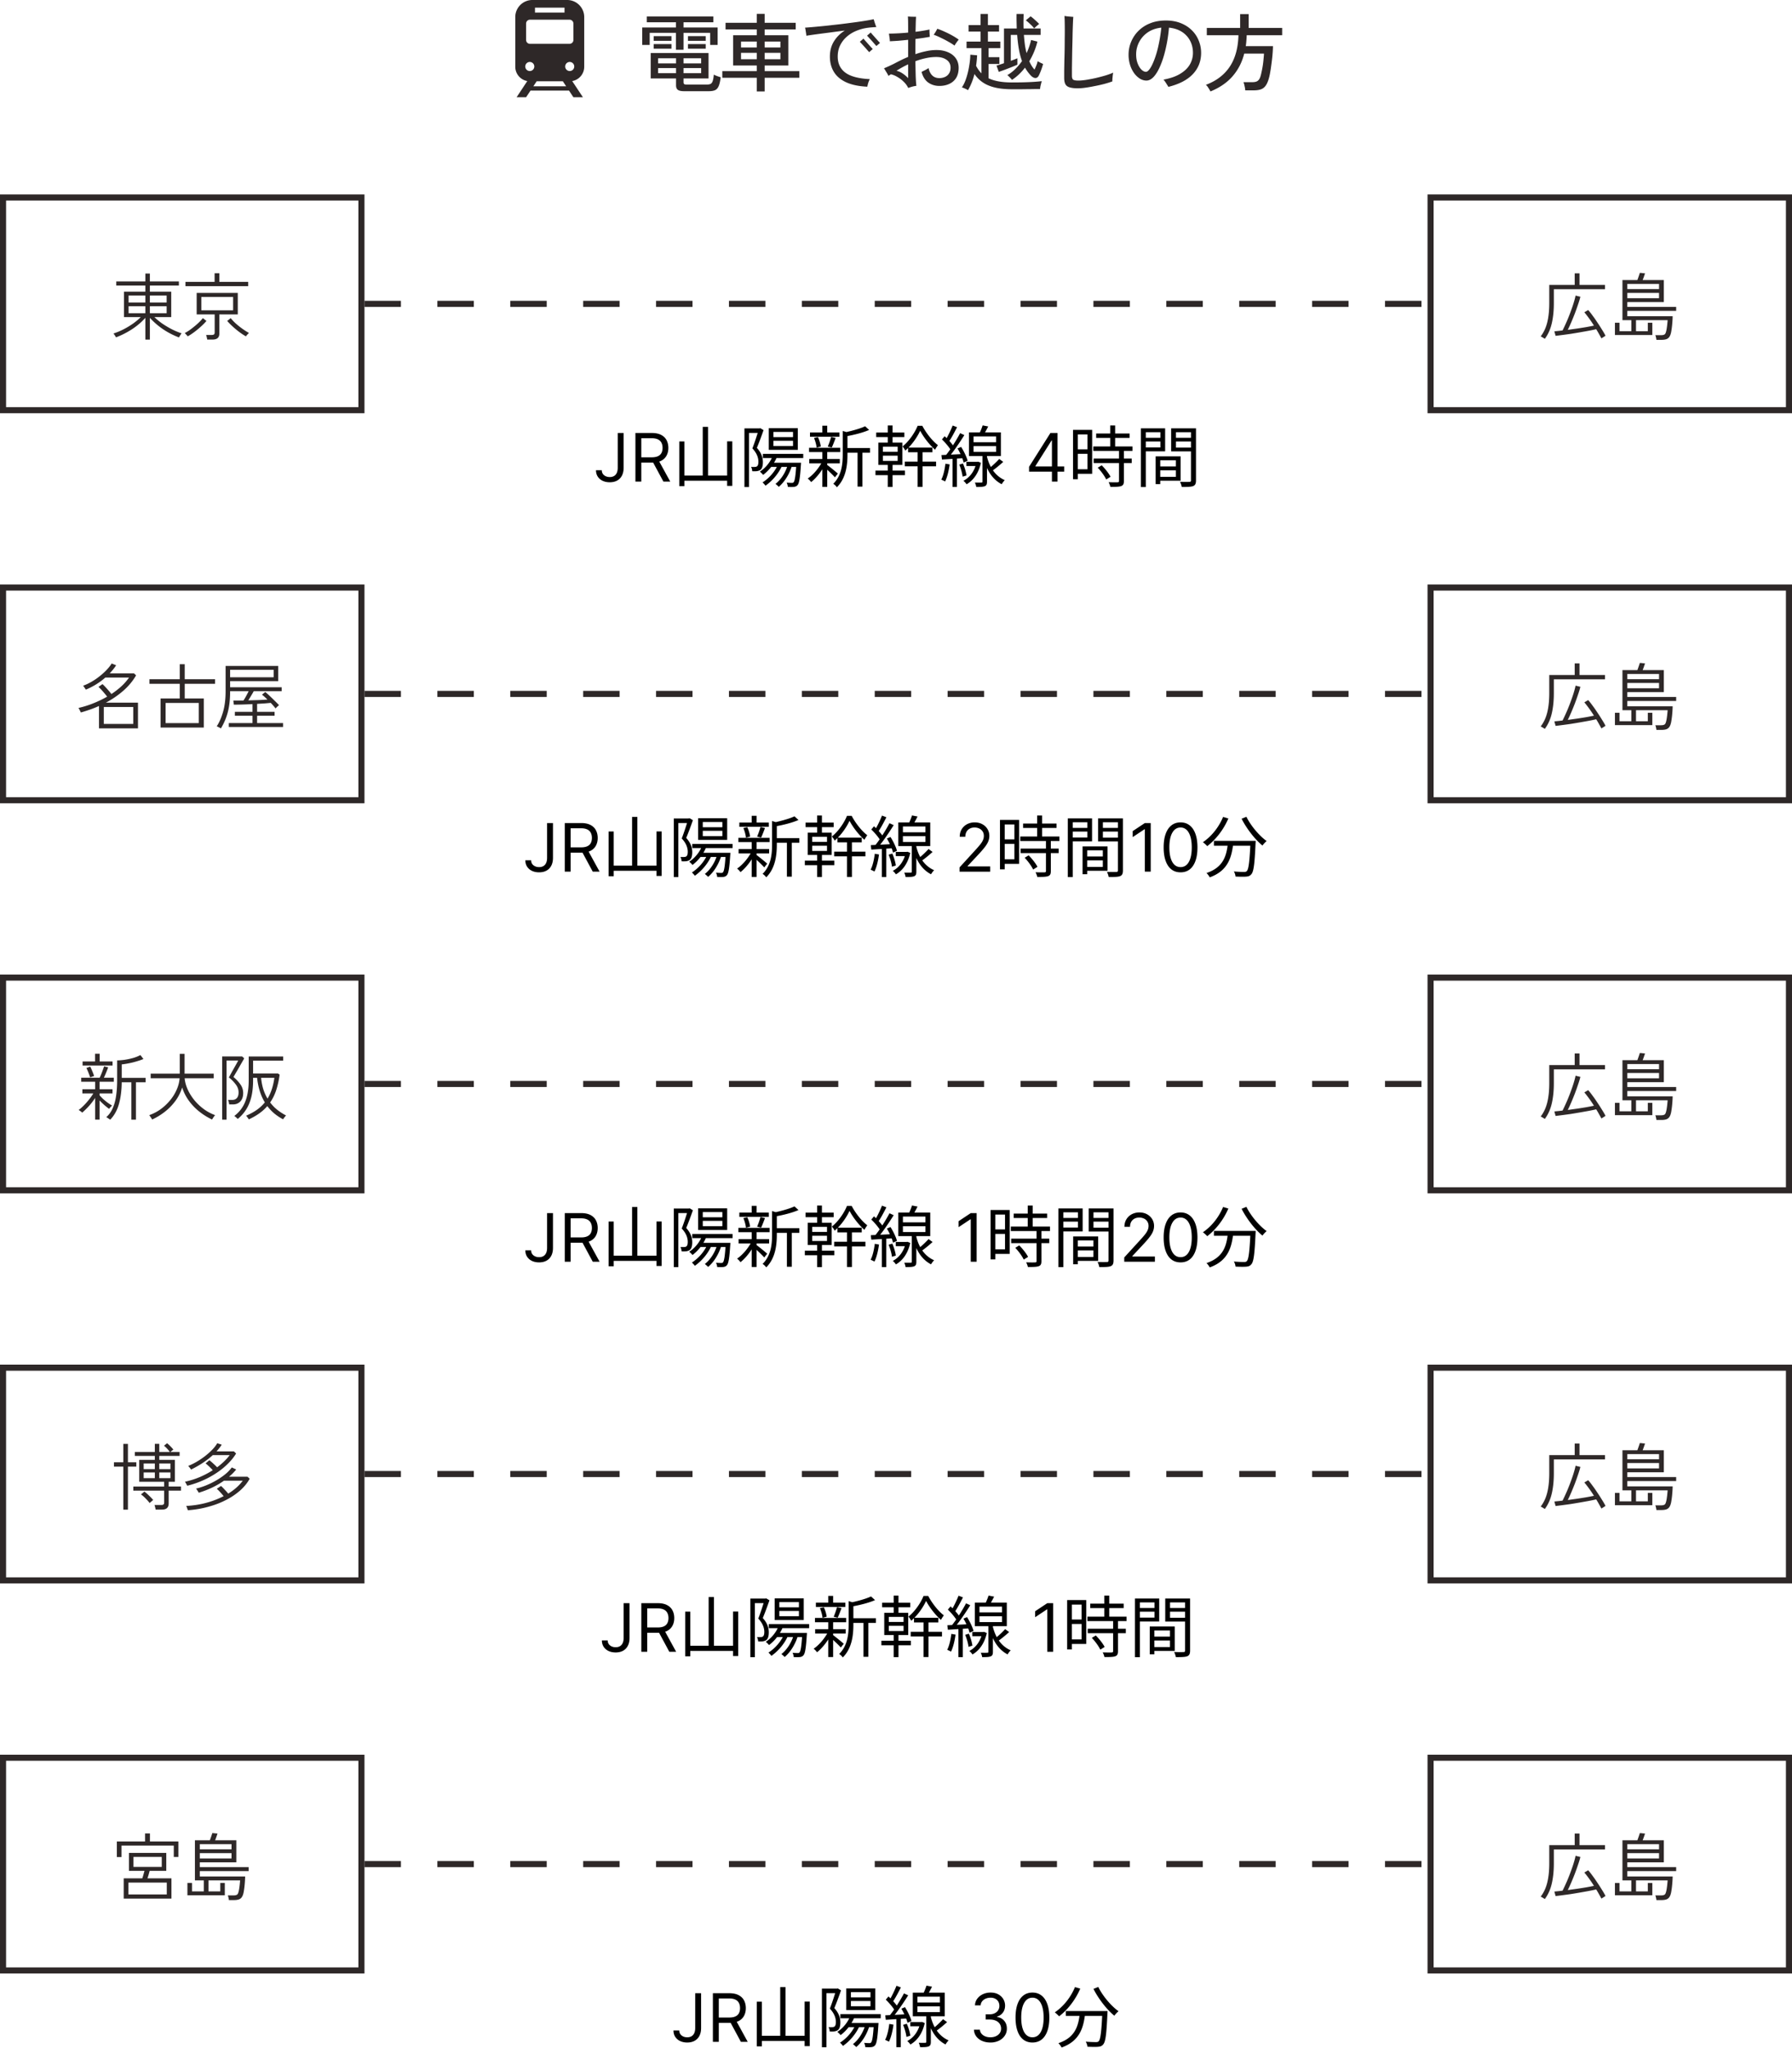 <svg xmlns="http://www.w3.org/2000/svg" width="295" height="337" fill="none"><path fill="#2E2828" d="M96.175 10.988v-8.18A2.808 2.808 0 0 0 93.366 0h-5.731a2.808 2.808 0 0 0-2.809 2.808v8.18a2.39 2.39 0 0 0 1.977 2.351L85.043 16h1.565l.723-1.092h6.34L94.392 16h1.566l-1.761-2.66a2.39 2.39 0 0 0 1.977-2.352Zm-8.106-9.727h4.863v.81H88.07v-.81Zm-1.464 2.62c0-.353.286-.639.638-.639h6.515c.352 0 .638.286.638.639v2.694a.638.638 0 0 1-.638.638h-6.515a.638.638 0 0 1-.638-.638V3.88Zm.608 7.807a.745.745 0 1 1 0-1.49.745.745 0 0 1 0 1.49Zm.588 2.51.544-.823h4.311l.544.822h-5.399Zm5.987-2.51a.744.744 0 1 1 0-1.49.744.744 0 0 1 0 1.49ZM112.622 15.008c-.485 0-.831-.075-1.036-.224-.196-.15-.294-.397-.294-.742v-1.134h-4.172V8.722h9.52v4.186h-4.116v.644c0 .121.033.215.098.28.075.056.215.084.42.084h3.332c.252 0 .453-.037.602-.112.159-.084.275-.243.35-.476.084-.243.145-.593.182-1.05.131.075.308.154.532.238.233.084.434.15.602.196-.084.672-.201 1.171-.35 1.498-.149.327-.355.541-.616.644-.252.103-.583.154-.994.154h-4.06Zm-1.344-6.818V5.404h-4.326v1.988h-1.232v-2.87h5.558v-.854h-4.802v-.952h10.962v.952h-4.914v.854h5.614v2.87h-1.232V5.404h-4.382V8.19h-1.246Zm-2.94 3.85h2.954v-.84h-2.954v.84Zm0-1.61h2.954v-.84h-2.954v.84Zm4.186 1.61h2.898v-.84h-2.898v.84Zm0-1.61h2.898v-.84h-2.898v.84Zm-4.914-3.71v-.77h2.926v.77h-2.926Zm5.642 0v-.77h2.926v.77h-2.926Zm-5.642 1.288v-.756h2.926v.756h-2.926Zm5.642 0v-.756h2.926v.756h-2.926Zm11.326 7.042v-2.254h-5.67v-1.092h5.67v-.924h-3.892V5.796h3.892v-.952h-5.138V3.752h5.138v-1.47h1.302v1.47h5.11v1.092h-5.11v.952h3.892v4.984h-3.892v.924h5.712v1.092h-5.712v2.254h-1.302Zm-2.59-5.306h2.59v-1.05h-2.59v1.05Zm3.892 0h2.59v-1.05h-2.59v1.05Zm-3.892-1.932h2.59v-.98h-2.59v.98Zm3.892 0h2.59v-.98h-2.59v.98Zm16.898 6.454c-1.409-.065-2.571-.308-3.486-.728-.905-.42-1.577-.99-2.016-1.708-.439-.719-.658-1.559-.658-2.52 0-.943.219-1.773.658-2.492a5.443 5.443 0 0 1 1.806-1.792c-.812.103-1.629.21-2.45.322-.812.103-1.563.2-2.254.294a80.93 80.93 0 0 0-1.638.238c0-.093-.014-.224-.042-.392l-.084-.532a3.295 3.295 0 0 0-.084-.406c.42-.028.938-.07 1.554-.126.625-.056 1.302-.121 2.03-.196.737-.084 1.484-.168 2.24-.252a226.86 226.86 0 0 0 2.184-.28 61.752 61.752 0 0 0 1.918-.28 28.913 28.913 0 0 0 1.372-.252c.028.093.065.224.112.392l.168.504.154.392c-.187.01-.387.023-.602.042-.205.01-.453.033-.742.07a7.365 7.365 0 0 0-1.932.504 5.575 5.575 0 0 0-1.596.98 4.562 4.562 0 0 0-1.092 1.428c-.261.541-.392 1.153-.392 1.834 0 1.139.42 2.02 1.26 2.646.849.625 2.193.98 4.032 1.064-.093.15-.182.355-.266.616a5.396 5.396 0 0 0-.154.63Zm1.484-6.692a3.294 3.294 0 0 0-.28-.322c-.14-.168-.299-.35-.476-.546a37.056 37.056 0 0 0-.49-.532 8.245 8.245 0 0 0-.28-.308l.602-.518.28.336c.149.159.308.336.476.532.177.196.336.373.476.532.149.159.247.266.294.322l-.602.504Zm-1.176 1.008a9.75 9.75 0 0 0-.294-.322c-.14-.168-.299-.35-.476-.546a37.056 37.056 0 0 0-.49-.532 8.245 8.245 0 0 0-.28-.308l.602-.518.28.336c.149.159.308.336.476.532.177.196.336.373.476.532.149.159.247.261.294.308l-.588.518Zm6.426 5.894a3.382 3.382 0 0 0-.728-1.008 4.79 4.79 0 0 0-1.05-.798 3.587 3.587 0 0 0-1.078-.448 3.827 3.827 0 0 1-.21.14 2.29 2.29 0 0 0-.196.126 2.52 2.52 0 0 0-.196-.392 12.264 12.264 0 0 0-.294-.476 3.096 3.096 0 0 0-.238-.378 27.149 27.149 0 0 0 1.624-.742 61.37 61.37 0 0 1 1.12-.574c.392-.196.803-.383 1.232-.56V6.552c-.532.056-1.059.107-1.582.154a51.91 51.91 0 0 1-1.428.084 3.7 3.7 0 0 0-.028-.392 7.985 7.985 0 0 0-.07-.49 3.851 3.851 0 0 0-.056-.378c.411 0 .896-.014 1.456-.042a36.86 36.86 0 0 0 1.708-.126v-.77c0-.99-.014-1.615-.042-1.876.121.01.271.019.448.028.177.01.35.014.518.014h.378c-.009.121-.023.397-.042.826-.009.42-.023.97-.042 1.652.448-.056.868-.117 1.26-.182.401-.065.747-.13 1.036-.196v.378l.028.476c.009.159.019.275.028.35-.317.056-.681.117-1.092.182-.401.056-.826.112-1.274.168 0 .373-.005.77-.014 1.19v1.316a13.228 13.228 0 0 1 1.75-.49 7.926 7.926 0 0 1 1.722-.196c.719 0 1.353.121 1.904.364.551.233.98.57 1.288 1.008.308.439.462.961.462 1.568 0 .644-.135 1.19-.406 1.638-.271.439-.649.77-1.134.994-.476.224-1.022.336-1.638.336-.691 0-1.302-.187-1.834-.56-.523-.383-.887-.966-1.092-1.75.177-.093.383-.196.616-.308.233-.121.411-.229.532-.322.252 1.101.845 1.652 1.778 1.652.327 0 .63-.06.91-.182.28-.121.504-.308.672-.56.177-.261.266-.588.266-.98 0-.55-.219-.98-.658-1.288-.439-.308-1.003-.462-1.694-.462-.569 0-1.148.065-1.736.196-.579.121-1.148.29-1.708.504.019.887.037 1.699.056 2.436.028.728.065 1.265.112 1.61a4.937 4.937 0 0 0-.714.14c-.28.084-.49.154-.63.21Zm7.63-6.972a11.04 11.04 0 0 0-1.05-.658 16.618 16.618 0 0 0-1.218-.63 10.166 10.166 0 0 0-1.176-.504c.103-.121.215-.285.336-.49.121-.215.21-.378.266-.49.392.13.798.294 1.218.49.42.187.831.392 1.232.616.401.224.761.453 1.078.686a4.776 4.776 0 0 0-.378.49 3.207 3.207 0 0 0-.308.49Zm-7.644 5.362v-2.282c-.719.345-1.358.7-1.918 1.064.355.075.7.229 1.036.462.336.224.63.476.882.756Zm9.856 1.974a3.312 3.312 0 0 0-.476-.252 4.006 4.006 0 0 0-.532-.21c.28-.401.518-.905.714-1.512.205-.616.364-1.265.476-1.946.121-.681.187-1.32.196-1.918l1.12.098a17.08 17.08 0 0 1-.168 1.722c.243.485.537.9.882 1.246V7.924h-2.45V6.846h2.31V5.194h-1.974V4.13h1.974V2.296h1.204V4.13h1.834v1.064h-1.834v1.652h2.044v1.078h-1.932v1.484h1.778v1.12h-1.778v2.352c.943.457 2.221.686 3.836.686 1.12 0 2.081-.019 2.884-.056a29.213 29.213 0 0 0 2.044-.154 3.114 3.114 0 0 0-.112.364c-.047.168-.089.34-.126.518a6.548 6.548 0 0 0-.056.42h-.91c-.373.01-.775.014-1.204.014-.429.01-.863.014-1.302.014h-1.218c-1.549 0-2.814-.2-3.794-.602a5.089 5.089 0 0 1-2.366-1.904c-.252.99-.607 1.876-1.064 2.66Zm7.238-1.694a1.31 1.31 0 0 0-.21-.252 8.355 8.355 0 0 0-.294-.308 1.605 1.605 0 0 0-.266-.224c.476-.27.915-.607 1.316-1.008a9.166 9.166 0 0 0 1.106-1.302 11.043 11.043 0 0 1-.49-1.834c-.131-.7-.233-1.526-.308-2.478h-1.05v4.27c.215-.075.415-.15.602-.224l.49-.196v1.05c-.252.112-.56.243-.924.392-.355.14-.719.28-1.092.42-.373.14-.723.266-1.05.378l-.378-1.036c.131-.037.303-.089.518-.154l.714-.238V4.69h2.1l-.028-1.148a28.746 28.746 0 0 1 0-1.246h1.162l-.028 1.246c0 .401.005.784.014 1.148h2.814v1.05h-2.758c.047.588.103 1.134.168 1.638.075.495.168.947.28 1.358.327-.71.574-1.428.742-2.156l1.036.266a11.568 11.568 0 0 1-.532 1.638c-.224.541-.49 1.073-.798 1.596.233.55.518 1.008.854 1.372.103-.215.205-.448.308-.7.103-.252.173-.48.21-.686.103.065.252.15.448.252.205.093.355.163.448.21-.084.308-.187.63-.308.966-.121.327-.247.625-.378.896-.14.29-.327.439-.56.448-.233 0-.471-.117-.714-.35a5.703 5.703 0 0 1-.532-.616 7.927 7.927 0 0 1-.49-.742 9.28 9.28 0 0 1-.994 1.106c-.355.336-.737.64-1.148.91Zm3.654-8.484a5.53 5.53 0 0 0-.63-.672 8.073 8.073 0 0 0-.742-.644l.784-.658c.215.15.453.345.714.588.271.243.504.467.7.672a2.288 2.288 0 0 0-.238.182 9.453 9.453 0 0 0-.588.532Zm7.21 9.87c-.569 0-1.022-.051-1.358-.154-.327-.093-.56-.261-.7-.504-.14-.252-.21-.597-.21-1.036v-1.246c.009-.504.019-1.05.028-1.638a107.132 107.132 0 0 0 .056-3.486 74.337 74.337 0 0 0 0-2.842c-.009-.439-.023-.77-.042-.994.093.01.233.028.42.056l.588.056c.196.019.345.028.448.028-.019.187-.037.509-.056.966-.019.457-.037.999-.056 1.624-.009.625-.023 1.288-.042 1.988-.019.69-.033 1.367-.042 2.03-.009.663-.019 1.265-.028 1.806v1.26c0 .336.065.555.196.658.14.103.434.154.882.154.289 0 .677-.033 1.162-.098a26.494 26.494 0 0 0 1.568-.294c.56-.13 1.101-.27 1.624-.42.532-.159.985-.322 1.358-.49-.019.103-.042.252-.07.448l-.056.574a9.727 9.727 0 0 0-.014.42c-.383.14-.831.28-1.344.42-.504.13-1.027.247-1.568.35-.541.112-1.055.2-1.54.266a9.104 9.104 0 0 1-1.204.098Zm14.882-.238a3.262 3.262 0 0 0-.224-.364 7.416 7.416 0 0 0-.294-.462 1.851 1.851 0 0 0-.294-.364c1.12-.205 2.035-.523 2.744-.952.719-.43 1.251-.938 1.596-1.526a3.798 3.798 0 0 0 .518-1.932c0-.719-.154-1.377-.462-1.974a3.828 3.828 0 0 0-1.344-1.47c-.588-.383-1.302-.616-2.142-.7a24.347 24.347 0 0 1-.518 3.374c-.233 1.045-.518 1.97-.854 2.772-.327.803-.691 1.433-1.092 1.89-.401.448-.817.672-1.246.672-.364 0-.719-.103-1.064-.308a3.569 3.569 0 0 1-.952-.896 4.734 4.734 0 0 1-.672-1.358 5.554 5.554 0 0 1-.252-1.708c0-.719.135-1.41.406-2.072a5.478 5.478 0 0 1 1.19-1.806 5.626 5.626 0 0 1 1.918-1.26c.765-.317 1.643-.476 2.632-.476.915 0 1.731.145 2.45.434.719.29 1.325.681 1.82 1.176a4.844 4.844 0 0 1 1.134 1.708c.261.635.392 1.302.392 2.002 0 1.381-.457 2.553-1.372 3.514-.905.952-2.245 1.647-4.018 2.086Zm-3.682-2.478c.187 0 .401-.173.644-.518.243-.345.485-.84.728-1.484a15.6 15.6 0 0 0 .672-2.296 24.79 24.79 0 0 0 .476-2.968c-.868.093-1.615.355-2.24.784a4.365 4.365 0 0 0-1.904 3.626c0 .56.084 1.055.252 1.484.168.43.373.765.616 1.008.252.243.504.364.756.364Zm10.612 3.234a3.088 3.088 0 0 0-.196-.35 8.136 8.136 0 0 0-.28-.434 1.579 1.579 0 0 0-.28-.308c1.708-.635 3.015-1.624 3.92-2.968.905-1.353 1.386-3.085 1.442-5.194h-5.208V4.592h5.488V2.324h1.4v2.268h5.516v1.204h-5.838c-.009.317-.028.625-.056.924-.019.29-.051.579-.098.868h4.48c-.009.448-.037.938-.084 1.47a29.872 29.872 0 0 1-.182 1.568c-.065.523-.14 1.008-.224 1.456a8.073 8.073 0 0 1-.28 1.12c-.149.439-.327.78-.532 1.022a1.59 1.59 0 0 1-.77.504c-.299.093-.677.14-1.134.14h-1.358a4.091 4.091 0 0 0-.112-.7 3.321 3.321 0 0 0-.182-.644h1.414c.411 0 .709-.065.896-.196.196-.13.35-.355.462-.672.075-.224.145-.5.21-.826a14.945 14.945 0 0 0 .322-2.1c.037-.345.061-.649.07-.91h-3.248c-.364 1.428-.999 2.665-1.904 3.71-.896 1.045-2.114 1.885-3.654 2.52ZM23.928 55.888V52.3c-.6.68-1.324 1.3-2.172 1.86a13.924 13.924 0 0 1-2.664 1.356 1.848 1.848 0 0 0-.108-.204 5.15 5.15 0 0 0-.18-.264.702.702 0 0 0-.132-.168 11.147 11.147 0 0 0 1.656-.684c.56-.288 1.084-.604 1.572-.948.496-.352.92-.708 1.272-1.068h-2.76v-4.188h3.516v-1.008H19.14v-.672h4.788v-1.296h.744v1.296h4.776v.672h-4.776v1.008h3.516v4.188h-2.772c.352.344.768.688 1.248 1.032.488.336 1.008.648 1.56.936.56.288 1.12.524 1.68.708a1.759 1.759 0 0 0-.168.204 8.365 8.365 0 0 1-.168.276c-.048.088-.08.152-.096.192a12.42 12.42 0 0 1-2.652-1.368 12.18 12.18 0 0 1-2.148-1.86v3.588h-.744Zm-2.76-4.344h2.76v-1.152h-2.76v1.152Zm3.504 0h2.76v-1.152h-2.76v1.152Zm-3.504-1.764h2.76v-1.152h-2.76v1.152Zm3.504 0h2.76v-1.152h-2.76v1.152Zm9.444 6.096a4.553 4.553 0 0 0-.084-.396 1.508 1.508 0 0 0-.108-.36h.948c.168 0 .288-.032.36-.096.072-.064.108-.172.108-.324v-2.964h-2.964v-3.54h6.768v3.54h-3.036v3.156c0 .656-.368.984-1.104.984h-.888Zm-.972-4.812h5.232v-2.196h-5.232v2.196Zm-2.616-3.972v-.708h4.8v-1.416h.78v1.416h4.752v.708H30.528Zm9.96 8.256a9.233 9.233 0 0 1-1.068-.696c-.376-.28-.74-.58-1.092-.9-.352-.32-.66-.632-.924-.936l.576-.468c.216.28.5.58.852.9.352.312.72.604 1.104.876.384.272.732.492 1.044.66a5.013 5.013 0 0 0-.156.168 5.06 5.06 0 0 0-.204.216c-.064.08-.108.14-.132.18Zm-9.588 0a1.265 1.265 0 0 0-.132-.168 5.06 5.06 0 0 0-.204-.216.695.695 0 0 0-.156-.156c.24-.12.5-.276.78-.468.28-.2.56-.416.84-.648.288-.232.548-.464.78-.696.24-.232.436-.448.588-.648l.588.468a9.177 9.177 0 0 1-.924.936c-.352.32-.716.62-1.092.9-.376.28-.732.512-1.068.696Z"/><path stroke="#2E2828" d="M.5 32.5h59v35H.5z"/><path stroke="#2E2828" stroke-dasharray="6 6" d="M60 50h175"/><path fill="#2E2828" d="M254.308 55.756a1.852 1.852 0 0 0-.204-.132 8.365 8.365 0 0 0-.276-.168 1.385 1.385 0 0 0-.204-.096c.496-.64.856-1.404 1.08-2.292.224-.888.336-1.96.336-3.216v-2.964h4.188V44.98h.792v1.908h4.2v.708h-8.424v2.256c0 1.288-.116 2.416-.348 3.384-.224.96-.604 1.8-1.14 2.52Zm9.324-.072a28.849 28.849 0 0 0-.396-.708c-.144-.264-.3-.532-.468-.804-.344.08-.748.164-1.212.252a120.733 120.733 0 0 1-3 .516 109.618 109.618 0 0 1-2.472.324l-.204-.744a34.7 34.7 0 0 0 1.344-.144c.144-.272.3-.596.468-.972.176-.376.348-.776.516-1.2.176-.432.34-.864.492-1.296.16-.44.296-.852.408-1.236.12-.392.208-.736.264-1.032l.792.192c-.096.392-.228.828-.396 1.308-.16.48-.336.972-.528 1.476-.192.496-.388.976-.588 1.44-.2.464-.388.872-.564 1.224.504-.072 1.02-.144 1.548-.216.528-.08 1.032-.16 1.512-.24.48-.088.896-.168 1.248-.24a19.986 19.986 0 0 0-.816-1.212c-.28-.384-.536-.712-.768-.984l.636-.372c.216.24.456.544.72.912.272.36.54.744.804 1.152.272.4.524.792.756 1.176.24.376.432.708.576.996a2.345 2.345 0 0 0-.192.12 5.668 5.668 0 0 1-.288.18c-.096.064-.16.108-.192.132Zm9.048.24a2.451 2.451 0 0 0-.072-.408 1.508 1.508 0 0 0-.108-.36h.9c.232 0 .404-.024.516-.072a.44.44 0 0 0 .252-.228c.056-.12.108-.292.156-.516.032-.144.06-.316.084-.516.032-.208.056-.416.072-.624.024-.208.04-.38.048-.516h-5.208v1.812h1.944v-1.392h.744v2.028h-6.156v-2.028h.756v1.392h1.944v-1.812h-1.464v-6.6h2.46l.216-.612c.08-.232.144-.424.192-.576l.852.084c-.056.16-.12.348-.192.564-.072.208-.14.388-.204.54h3.492v3.624h-6.012v.792h8.04v.66h-8.04v.876h7.464c-.008.384-.032.808-.072 1.272-.04.456-.096.884-.168 1.284-.064.352-.16.624-.288.816a.96.96 0 0 1-.516.408c-.208.072-.484.108-.828.108h-.804Zm-4.788-6.852h5.22v-.876h-5.22v.876Zm0-1.5h5.22v-.852h-5.22v.852Z"/><path stroke="#2E2828" d="M235.5 32.5h59v35h-59z"/><path fill="#000" d="M101.692 71.251h.969v5.719c0 .51-.094.944-.281 1.3a1.915 1.915 0 0 1-.793.813c-.341.185-.744.277-1.207.277-.438 0-.827-.08-1.168-.238a1.926 1.926 0 0 1-.805-.687c-.195-.297-.293-.65-.293-1.059h.953c0 .227.056.424.168.594.115.166.271.297.47.39.197.094.422.141.675.141.279 0 .516-.059.711-.176a1.11 1.11 0 0 0 .445-.515c.104-.23.156-.51.156-.84V71.25ZM104.603 79.251v-8h2.703c.625 0 1.138.107 1.539.32.401.211.698.502.89.871.193.37.289.79.289 1.262s-.096.89-.289 1.254a2.034 2.034 0 0 1-.886.86c-.399.205-.908.308-1.528.308h-2.187v-.875h2.156c.427 0 .771-.063 1.031-.188a1.19 1.19 0 0 0 .571-.53c.119-.233.179-.509.179-.829 0-.32-.06-.6-.179-.84a1.228 1.228 0 0 0-.575-.554c-.263-.133-.61-.2-1.043-.2h-1.703v7.141h-.968Zm3.765-3.594 1.969 3.594h-1.125l-1.938-3.594h1.094ZM115.686 70.242v8.514h.869v-8.514h-.869Zm-3.861 2.398v7.359h.836V72.64h-.836Zm7.876-.011v7.326h.847v-7.326h-.847Zm-7.469 5.632v.847h7.843v-.847h-7.843ZM125.586 74.686v.682h6.644v-.682h-6.644Zm1.21 1.463v.682h4.521v-.682h-4.521Zm.44-1.21c-.407 1.1-1.21 2.057-2.145 2.673a4.1 4.1 0 0 1 .539.528c.957-.704 1.815-1.793 2.31-3.036l-.704-.165Zm.858 1.463c-.528 1.221-1.496 2.299-2.563 2.981.143.121.385.396.484.539 1.1-.77 2.145-1.958 2.75-3.333l-.671-.187Zm1.617.011c-.374 1.32-1.111 2.475-2.046 3.212.154.121.429.363.539.484.957-.814 1.749-2.079 2.189-3.531l-.682-.165Zm1.386-.264v.132c-.121 2.09-.264 2.871-.451 3.069-.077.099-.154.11-.297.11s-.484-.011-.847-.044c.099.198.176.484.187.704.396.022.781.022 1.001 0 .253-.033.429-.099.594-.286.275-.297.418-1.133.561-3.344.011-.121.022-.341.022-.341h-.77Zm-3.773-3.619h3.223v.869h-3.223v-.869Zm0-1.452h3.223v.858h-3.223v-.858Zm-.77-.616v3.564h4.785v-3.564h-4.785Zm-4.004.033v9.647h.748v-8.899h1.848v-.748h-2.596Zm2.343 0v.22c-.231.759-.638 2.068-1.034 3.069.792.858.99 1.606.99 2.2 0 .33-.055.627-.231.748a.568.568 0 0 1-.341.099 3.163 3.163 0 0 1-.638-.011c.121.209.187.528.198.726.253.011.528.011.748-.011.22-.033.418-.099.572-.198.308-.22.429-.682.429-1.276 0-.682-.176-1.452-.99-2.365.374-.88.781-2.013 1.1-2.915l-.528-.319-.132.033h-.143ZM139.127 73.729v.77h4.092v-.77h-4.092Zm-5.786-2.563v.704h4.851v-.704h-4.851Zm-.121 4.367v.715h5.027v-.715h-5.027Zm-.033-1.848v.704h5.137v-.704h-5.137Zm7.986.352v6.039h.803v-6.039h-.803Zm-5.797-3.982v1.474h.803v-1.474h-.803Zm0 4.202v5.863h.803v-5.863h-.803Zm3.355-3.344v3.85c0 1.562-.154 3.465-1.562 4.851.198.11.495.385.594.572 1.551-1.529 1.749-3.762 1.749-5.412v-3.399c.154-.022.22-.066.231-.154l-1.012-.308Zm3.685-.77c-.803.396-2.255.781-3.487 1.045.099.165.209.451.253.627 1.32-.231 2.86-.605 3.894-1.067l-.66-.605Zm-6.314 6.314-.451.374c.407.341 1.441 1.309 1.793 1.716l.484-.616c-.275-.253-1.474-1.232-1.826-1.474Zm-2.101-4.389c.22.506.396 1.166.429 1.595l.693-.187a5.89 5.89 0 0 0-.473-1.551l-.649.143Zm2.816-.165a11.736 11.736 0 0 1-.55 1.584l.66.154c.198-.407.429-1.023.638-1.573l-.748-.165Zm-1.43 3.993c-.528 1.078-1.529 2.266-2.42 2.849.187.132.429.396.561.583.88-.682 1.892-1.98 2.453-3.201l-.594-.231ZM146.145 70.011v3.146h.792v-3.146h-.792Zm0 6.039v4.081h.792V76.05h-.792Zm-.803-1.067h2.431v.858h-2.431v-.858Zm0-1.474h2.431v.836h-2.431v-.836Zm-.748-.671v3.663h3.949v-3.663h-3.949Zm-.352-1.661v.748h4.631v-.748h-4.631Zm6.82 2.761v6.182h.814v-6.182h-.814Zm-1.573-.286v.77h4.004v-.77h-4.004Zm-.539 2.31v.77h5.148v-.77h-5.148Zm-4.829 1.474v.748h4.851v-.748h-4.851Zm7.359-6.556c.55 1.056 1.529 2.321 2.453 3.124.121-.242.319-.55.473-.748-.935-.704-1.947-2.002-2.574-3.19h-.77c-.462 1.155-1.452 2.585-2.486 3.399.165.176.352.473.451.682 1.034-.858 1.969-2.2 2.453-3.267ZM164.493 75.522c-.44.495-1.21 1.21-1.76 1.628l.506.396c.572-.385 1.32-1.001 1.914-1.54l-.66-.484ZM161.765 70a9.99 9.99 0 0 1-.605 1.463l.693.176c.253-.363.561-.935.825-1.463l-.913-.176Zm-1.496 3.41h3.707v.957h-3.707v-.957Zm0-1.595h3.707v.957h-3.707v-.957Zm-.759-.66v3.883h5.258v-3.883h-5.258Zm2.222 3.52v4.576c0 .121-.033.154-.176.154-.132.011-.572.011-1.067 0 .099.209.198.517.22.726.693 0 1.133-.011 1.419-.132.275-.121.352-.33.352-.748v-4.576h-.748Zm-2.64 1.32v.693h1.837v-.693h-1.837Zm1.65 0v.132c-.319 1.441-1.111 2.453-2.145 2.992.165.121.418.396.517.572 1.1-.627 1.969-1.782 2.365-3.531l-.451-.187-.143.022h-.143Zm1.639-1.265-.451.561c.297 1.43 1.089 3.421 2.97 4.389.11-.209.352-.517.506-.671-1.925-.836-2.717-2.728-3.025-4.279Zm-5.555-4.708c-.286.726-.803 1.804-1.199 2.442l.561.242c.429-.605.946-1.595 1.364-2.409l-.726-.275Zm1.232 1.254c-.605 1.155-1.639 2.794-2.464 3.773l.506.286c.825-.957 1.892-2.519 2.651-3.74l-.693-.319Zm-2.992 1.034c.583.561 1.243 1.342 1.518 1.87l.473-.616c-.286-.506-.957-1.243-1.551-1.782l-.44.528Zm2.563 1.485c.44.726.869 1.705 1.012 2.321l.649-.297c-.154-.605-.605-1.551-1.067-2.277l-.594.253Zm-2.651 1.089.088.737c1.001-.066 2.321-.143 3.63-.231v-.693c-1.386.077-2.761.143-3.718.187Zm2.937 1.573c.264.627.495 1.452.55 1.98l.638-.198c-.066-.528-.297-1.342-.583-1.969l-.605.187Zm-2.277-.154c-.121.957-.33 1.947-.682 2.618.165.077.495.22.627.308.352-.704.605-1.76.748-2.805l-.693-.121Zm1.166-1.1v4.928h.726v-4.928h-.726ZM169.404 77.61v-.796l3.516-5.563h.578v1.234h-.391l-2.656 4.204v.062h4.735v.86h-5.782Zm3.766 1.641v-8h.922v8h-.922ZM180.452 71.331v.726h5.5v-.726h-5.5Zm-.473 2.134v.737h6.446v-.737h-6.446Zm.055 1.991v.737h6.27v-.737h-6.27Zm2.728-5.445v3.905h.814v-3.905h-.814Zm1.452 4.081v5.049c0 .165-.055.209-.242.22-.176.011-.792.011-1.474-.011.121.22.253.55.286.77.88 0 1.441-.011 1.782-.132.341-.121.451-.363.451-.836v-5.06h-.803Zm-3.509 2.871c.561.572 1.155 1.397 1.397 1.936l.715-.44c-.264-.539-.88-1.32-1.452-1.892l-.66.396Zm-3.663-6.226v.748h1.98v5.731h-1.98v.748h2.75v-7.227h-2.75Zm.033 3.201v.737h2.31v-.737h-2.31Zm-.429-3.201v8.129h.781v-8.129h-.781ZM190.638 76.754v.638h3.333v-.638h-3.333Zm-.033-1.661v.649h2.97v2.728h-2.97v.638h3.751v-4.015h-3.751Zm-.363 0v4.576h.759v-4.576h-.759Zm-2.024-3.047v.605h3.058v-.605h-3.058Zm5.071 0v.605h3.113v-.605h-3.113Zm2.772-1.562v8.558c0 .187-.066.253-.264.253-.198.011-.869.022-1.54-.011.121.231.253.616.286.847.924 0 1.518-.011 1.87-.143.352-.143.473-.418.473-.946v-8.558h-.825Zm-7.777 0v.638h2.739v2.508h-2.739v.638h3.52v-3.784h-3.52Zm8.184 0h-3.674v3.795h3.674v-.627h-2.882v-2.53h2.882v-.638Zm-8.657 0v9.658h.814v-9.658h-.814Z"/><path fill="#2E2828" d="M16.296 119.858v-3.684c-.48.216-.972.412-1.476.588-.496.176-1 .336-1.512.48a1.674 1.674 0 0 0-.108-.228 5.67 5.67 0 0 0-.156-.312.988.988 0 0 0-.132-.204 15.991 15.991 0 0 0 2.424-.756c.808-.32 1.576-.688 2.304-1.104-.12-.16-.264-.34-.432-.54-.168-.2-.34-.396-.516-.588a6.754 6.754 0 0 0-.48-.48l.66-.456c.144.128.304.288.48.48.184.192.364.392.54.6.176.2.324.384.444.552.6-.392 1.148-.816 1.644-1.272a8.381 8.381 0 0 0 1.26-1.44h-3.9c-.472.416-.98.792-1.524 1.128-.536.328-1.096.616-1.68.864a1.646 1.646 0 0 0-.12-.18l-.192-.288a.836.836 0 0 0-.144-.18c.432-.152.88-.36 1.344-.624.464-.264.908-.564 1.332-.9.432-.336.824-.688 1.176-1.056.352-.368.636-.728.852-1.08l.732.3c-.152.24-.32.472-.504.696-.176.216-.36.428-.552.636h4.008l.336.324c-.56.96-1.272 1.812-2.136 2.556-.856.744-1.8 1.388-2.832 1.932h5.28v4.236h-6.42Zm.792-.732h4.848v-2.784h-4.848v2.784Zm9.348.6v-4.788h3.156v-2.412H24.6v-.756h4.992v-2.472h.816v2.472H35.4v.756h-4.992v2.412h3.144v4.788h-7.116Zm.828-.732h5.46v-3.324h-5.46v3.324Zm9.096.876a2.38 2.38 0 0 0-.192-.12l-.288-.144a.985.985 0 0 0-.204-.084c.424-.64.772-1.436 1.044-2.388.28-.952.42-2.096.42-3.432v-4.116h8.664v2.496h-7.92v1.008h8.484v.648h-4.596c-.128.24-.276.496-.444.768-.16.272-.312.52-.456.744l1.656-.048a54.366 54.366 0 0 0 1.5-.084c-.16-.16-.316-.308-.468-.444a7.34 7.34 0 0 0-.432-.36l.54-.444c.216.176.464.396.744.66.28.264.556.532.828.804.28.272.512.508.696.708a1.097 1.097 0 0 0-.18.144c-.08.072-.16.148-.24.228l-.156.156a6.382 6.382 0 0 0-.348-.42c-.136-.16-.284-.324-.444-.492-.296.032-.64.064-1.032.096-.384.024-.788.048-1.212.072v1.308h2.88v.648h-2.88v1.2h4.272v.648h-8.928v-.648h3.9v-1.2h-2.904v-.648h2.904v-1.272a62.144 62.144 0 0 1-3.072.096l-.084-.672h.804c.28-.008.568-.012.864-.012.16-.24.316-.504.468-.792.16-.296.288-.544.384-.744h-3.048c0 .968-.064 1.82-.192 2.556a9.739 9.739 0 0 1-.54 1.968 10.016 10.016 0 0 1-.792 1.608Zm1.524-8.424h7.164v-1.224h-7.164v1.224Z"/><path stroke="#2E2828" d="M.5 96.686h59v35H.5z"/><path stroke="#2E2828" stroke-dasharray="6 6" d="M60 114.186h175"/><path fill="#2E2828" d="M254.308 119.942a1.852 1.852 0 0 0-.204-.132 8.365 8.365 0 0 0-.276-.168 1.385 1.385 0 0 0-.204-.096c.496-.64.856-1.404 1.08-2.292.224-.888.336-1.96.336-3.216v-2.964h4.188v-1.908h.792v1.908h4.2v.708h-8.424v2.256c0 1.288-.116 2.416-.348 3.384-.224.96-.604 1.8-1.14 2.52Zm9.324-.072a28.849 28.849 0 0 0-.396-.708c-.144-.264-.3-.532-.468-.804-.344.08-.748.164-1.212.252a120.733 120.733 0 0 1-3 .516 109.618 109.618 0 0 1-2.472.324l-.204-.744a34.7 34.7 0 0 0 1.344-.144c.144-.272.3-.596.468-.972.176-.376.348-.776.516-1.2.176-.432.34-.864.492-1.296.16-.44.296-.852.408-1.236.12-.392.208-.736.264-1.032l.792.192c-.096.392-.228.828-.396 1.308-.16.48-.336.972-.528 1.476-.192.496-.388.976-.588 1.44-.2.464-.388.872-.564 1.224.504-.072 1.02-.144 1.548-.216.528-.08 1.032-.16 1.512-.24.48-.088.896-.168 1.248-.24a19.986 19.986 0 0 0-.816-1.212c-.28-.384-.536-.712-.768-.984l.636-.372c.216.24.456.544.72.912.272.36.54.744.804 1.152.272.4.524.792.756 1.176.24.376.432.708.576.996a2.345 2.345 0 0 0-.192.12 5.668 5.668 0 0 1-.288.18c-.096.064-.16.108-.192.132Zm9.048.24a2.451 2.451 0 0 0-.072-.408 1.508 1.508 0 0 0-.108-.36h.9c.232 0 .404-.024.516-.072a.44.44 0 0 0 .252-.228c.056-.12.108-.292.156-.516.032-.144.06-.316.084-.516.032-.208.056-.416.072-.624.024-.208.04-.38.048-.516h-5.208v1.812h1.944v-1.392h.744v2.028h-6.156v-2.028h.756v1.392h1.944v-1.812h-1.464v-6.6h2.46l.216-.612c.08-.232.144-.424.192-.576l.852.084c-.056.16-.12.348-.192.564-.072.208-.14.388-.204.54h3.492v3.624h-6.012v.792h8.04v.66h-8.04v.876h7.464c-.008.384-.032.808-.072 1.272-.04.456-.096.884-.168 1.284-.064.352-.16.624-.288.816a.96.96 0 0 1-.516.408c-.208.072-.484.108-.828.108h-.804Zm-4.788-6.852h5.22v-.876h-5.22v.876Zm0-1.5h5.22v-.852h-5.22v.852Z"/><path stroke="#2E2828" d="M235.5 96.686h59v35h-59z"/><path fill="#000" d="M90.061 135.437h.97v5.719c0 .51-.095.944-.282 1.301a1.915 1.915 0 0 1-.793.812c-.341.185-.743.277-1.207.277-.438 0-.827-.079-1.168-.238a1.92 1.92 0 0 1-.805-.687c-.195-.297-.293-.65-.293-1.059h.953c0 .227.056.425.168.594.115.166.271.297.47.39.197.094.422.141.675.141.279 0 .516-.059.711-.176.195-.117.344-.289.445-.515.104-.23.156-.509.156-.84v-5.719ZM92.972 143.437v-8h2.703c.625 0 1.138.107 1.539.32.4.211.698.502.89.871.193.37.29.791.29 1.262 0 .472-.097.889-.29 1.254a2.032 2.032 0 0 1-.886.859c-.399.206-.908.309-1.528.309h-2.187v-.875h2.156c.427 0 .771-.062 1.031-.187.264-.125.454-.303.57-.532.12-.231.18-.508.18-.828 0-.32-.06-.6-.18-.84a1.225 1.225 0 0 0-.574-.554c-.263-.133-.61-.2-1.042-.2H93.94v7.141h-.968Zm3.765-3.594 1.97 3.594H97.58l-1.937-3.594h1.093ZM104.055 134.428v8.514h.869v-8.514h-.869Zm-3.861 2.398v7.359h.836v-7.359h-.836Zm7.876-.011v7.326h.847v-7.326h-.847Zm-7.469 5.632v.847h7.843v-.847h-7.843ZM113.955 138.872v.682h6.644v-.682h-6.644Zm1.21 1.463v.682h4.521v-.682h-4.521Zm.44-1.21c-.407 1.1-1.21 2.057-2.145 2.673a4.1 4.1 0 0 1 .539.528c.957-.704 1.815-1.793 2.31-3.036l-.704-.165Zm.858 1.463c-.528 1.221-1.496 2.299-2.563 2.981.143.121.385.396.484.539 1.1-.77 2.145-1.958 2.75-3.333l-.671-.187Zm1.617.011c-.374 1.32-1.111 2.475-2.046 3.212.154.121.429.363.539.484.957-.814 1.749-2.079 2.189-3.531l-.682-.165Zm1.386-.264v.132c-.121 2.09-.264 2.871-.451 3.069-.077.099-.154.11-.297.11s-.484-.011-.847-.044c.099.198.176.484.187.704.396.022.781.022 1.001 0 .253-.033.429-.099.594-.286.275-.297.418-1.133.561-3.344.011-.121.022-.341.022-.341h-.77Zm-3.773-3.619h3.223v.869h-3.223v-.869Zm0-1.452h3.223v.858h-3.223v-.858Zm-.77-.616v3.564h4.785v-3.564h-4.785Zm-4.004.033v9.647h.748v-8.899h1.848v-.748h-2.596Zm2.343 0v.22c-.231.759-.638 2.068-1.034 3.069.792.858.99 1.606.99 2.2 0 .33-.055.627-.231.748a.568.568 0 0 1-.341.099 3.163 3.163 0 0 1-.638-.011c.121.209.187.528.198.726.253.011.528.011.748-.011.22-.033.418-.099.572-.198.308-.22.429-.682.429-1.276 0-.682-.176-1.452-.99-2.365.374-.88.781-2.013 1.1-2.915l-.528-.319-.132.033h-.143ZM127.496 137.915v.77h4.092v-.77h-4.092Zm-5.786-2.563v.704h4.851v-.704h-4.851Zm-.121 4.367v.715h5.027v-.715h-5.027Zm-.033-1.848v.704h5.137v-.704h-5.137Zm7.986.352v6.039h.803v-6.039h-.803Zm-5.797-3.982v1.474h.803v-1.474h-.803Zm0 4.202v5.863h.803v-5.863h-.803Zm3.355-3.344v3.85c0 1.562-.154 3.465-1.562 4.851.198.11.495.385.594.572 1.551-1.529 1.749-3.762 1.749-5.412v-3.399c.154-.022.22-.066.231-.154l-1.012-.308Zm3.685-.77c-.803.396-2.255.781-3.487 1.045.099.165.209.451.253.627 1.32-.231 2.86-.605 3.894-1.067l-.66-.605Zm-6.314 6.314-.451.374c.407.341 1.441 1.309 1.793 1.716l.484-.616c-.275-.253-1.474-1.232-1.826-1.474Zm-2.101-4.389c.22.506.396 1.166.429 1.595l.693-.187a5.89 5.89 0 0 0-.473-1.551l-.649.143Zm2.816-.165a11.736 11.736 0 0 1-.55 1.584l.66.154c.198-.407.429-1.023.638-1.573l-.748-.165Zm-1.43 3.993c-.528 1.078-1.529 2.266-2.42 2.849.187.132.429.396.561.583.88-.682 1.892-1.98 2.453-3.201l-.594-.231ZM134.514 134.197v3.146h.792v-3.146h-.792Zm0 6.039v4.081h.792v-4.081h-.792Zm-.803-1.067h2.431v.858h-2.431v-.858Zm0-1.474h2.431v.836h-2.431v-.836Zm-.748-.671v3.663h3.949v-3.663h-3.949Zm-.352-1.661v.748h4.631v-.748h-4.631Zm6.82 2.761v6.182h.814v-6.182h-.814Zm-1.573-.286v.77h4.004v-.77h-4.004Zm-.539 2.31v.77h5.148v-.77h-5.148Zm-4.829 1.474v.748h4.851v-.748h-4.851Zm7.359-6.556c.55 1.056 1.529 2.321 2.453 3.124.121-.242.319-.55.473-.748-.935-.704-1.947-2.002-2.574-3.19h-.77c-.462 1.155-1.452 2.585-2.486 3.399.165.176.352.473.451.682 1.034-.858 1.969-2.2 2.453-3.267ZM152.862 139.708c-.44.495-1.21 1.21-1.76 1.628l.506.396c.572-.385 1.32-1.001 1.914-1.54l-.66-.484Zm-2.728-5.522a9.99 9.99 0 0 1-.605 1.463l.693.176c.253-.363.561-.935.825-1.463l-.913-.176Zm-1.496 3.41h3.707v.957h-3.707v-.957Zm0-1.595h3.707v.957h-3.707v-.957Zm-.759-.66v3.883h5.258v-3.883h-5.258Zm2.222 3.52v4.576c0 .121-.033.154-.176.154-.132.011-.572.011-1.067 0 .099.209.198.517.22.726.693 0 1.133-.011 1.419-.132.275-.121.352-.33.352-.748v-4.576h-.748Zm-2.64 1.32v.693h1.837v-.693h-1.837Zm1.65 0v.132c-.319 1.441-1.111 2.453-2.145 2.992.165.121.418.396.517.572 1.1-.627 1.969-1.782 2.365-3.531l-.451-.187-.143.022h-.143Zm1.639-1.265-.451.561c.297 1.43 1.089 3.421 2.97 4.389.11-.209.352-.517.506-.671-1.925-.836-2.717-2.728-3.025-4.279Zm-5.555-4.708c-.286.726-.803 1.804-1.199 2.442l.561.242c.429-.605.946-1.595 1.364-2.409l-.726-.275Zm1.232 1.254c-.605 1.155-1.639 2.794-2.464 3.773l.506.286c.825-.957 1.892-2.519 2.651-3.74l-.693-.319Zm-2.992 1.034c.583.561 1.243 1.342 1.518 1.87l.473-.616c-.286-.506-.957-1.243-1.551-1.782l-.44.528Zm2.563 1.485c.44.726.869 1.705 1.012 2.321l.649-.297c-.154-.605-.605-1.551-1.067-2.277l-.594.253Zm-2.651 1.089.088.737c1.001-.066 2.321-.143 3.63-.231v-.693c-1.386.077-2.761.143-3.718.187Zm2.937 1.573c.264.627.495 1.452.55 1.98l.638-.198c-.066-.528-.297-1.342-.583-1.969l-.605.187Zm-2.277-.154c-.121.957-.33 1.947-.682 2.618.165.077.495.22.627.308.352-.704.605-1.76.748-2.805l-.693-.121Zm1.166-1.1v4.928h.726v-4.928h-.726ZM157.961 143.437v-.703l2.641-2.891c.309-.338.565-.633.765-.883.201-.252.349-.489.445-.71.099-.224.149-.459.149-.704 0-.281-.068-.524-.203-.73a1.317 1.317 0 0 0-.547-.477 1.772 1.772 0 0 0-.781-.168c-.308 0-.576.064-.805.192a1.317 1.317 0 0 0-.527.527 1.646 1.646 0 0 0-.184.797h-.922c0-.469.108-.88.324-1.234.217-.355.511-.631.883-.828a2.662 2.662 0 0 1 1.262-.297c.469 0 .884.099 1.246.297.362.197.646.464.852.8.205.336.308.71.308 1.121 0 .295-.053.582-.16.864-.104.278-.286.59-.547.933-.258.341-.616.758-1.074 1.25l-1.797 1.922v.063h3.719v.859h-5.047ZM168.424 135.517v.726h5.5v-.726h-5.5Zm-.473 2.134v.737h6.446v-.737h-6.446Zm.055 1.991v.737h6.27v-.737h-6.27Zm2.728-5.445v3.905h.814v-3.905h-.814Zm1.452 4.081v5.049c0 .165-.055.209-.242.22-.176.011-.792.011-1.474-.011.121.22.253.55.286.77.88 0 1.441-.011 1.782-.132.341-.121.451-.363.451-.836v-5.06h-.803Zm-3.509 2.871c.561.572 1.155 1.397 1.397 1.936l.715-.44c-.264-.539-.88-1.32-1.452-1.892l-.66.396Zm-3.663-6.226v.748h1.98v5.731h-1.98v.748h2.75v-7.227h-2.75Zm.033 3.201v.737h2.31v-.737h-2.31Zm-.429-3.201v8.129h.781v-8.129h-.781ZM178.61 140.94v.638h3.333v-.638h-3.333Zm-.033-1.661v.649h2.97v2.728h-2.97v.638h3.751v-4.015h-3.751Zm-.363 0v4.576h.759v-4.576h-.759Zm-2.024-3.047v.605h3.058v-.605h-3.058Zm5.071 0v.605h3.113v-.605h-3.113Zm2.772-1.562v8.558c0 .187-.066.253-.264.253-.198.011-.869.022-1.54-.011.121.231.253.616.286.847.924 0 1.518-.011 1.87-.143.352-.143.473-.418.473-.946v-8.558h-.825Zm-7.777 0v.638h2.739v2.508h-2.739v.638h3.52v-3.784h-3.52Zm8.184 0h-3.674v3.795h3.674v-.627h-2.882v-2.53h2.882v-.638Zm-8.657 0v9.658h.814v-9.658h-.814ZM189.434 135.437v8h-.969v-6.984h-.047l-1.953 1.297v-.985l2-1.328h.969ZM194.344 143.546c-.589 0-1.09-.16-1.504-.48-.414-.323-.731-.79-.949-1.402-.219-.615-.329-1.357-.329-2.227 0-.865.11-1.603.329-2.215.221-.614.539-1.083.953-1.406.416-.326.916-.488 1.5-.488.583 0 1.082.162 1.496.488.417.323.734.792.953 1.406.221.612.332 1.35.332 2.215 0 .87-.109 1.612-.328 2.227-.219.612-.535 1.079-.949 1.402-.414.32-.916.48-1.504.48Zm0-.859c.583 0 1.036-.281 1.359-.844.323-.562.485-1.364.485-2.406 0-.693-.075-1.283-.223-1.769-.146-.487-.357-.859-.633-1.114a1.397 1.397 0 0 0-.988-.383c-.578 0-1.03.286-1.356.856-.325.568-.488 1.371-.488 2.41 0 .693.073 1.281.219 1.766.146.484.355.853.629 1.105.276.253.608.379.996.379ZM199.838 138.366v.803h6.292v-.803h-6.292Zm6.017 0v.154c-.143 3.267-.308 4.521-.605 4.818-.11.121-.242.143-.462.143-.264 0-.946-.011-1.672-.077.154.242.264.583.275.836.693.033 1.386.044 1.749.011.385-.033.627-.11.847-.385.396-.418.55-1.694.704-5.104.011-.11.022-.396.022-.396h-.858Zm-4.51-3.938c-.693 1.694-1.914 3.212-3.322 4.158.209.154.561.473.715.649 1.386-1.056 2.684-2.695 3.476-4.554l-.869-.253Zm3.839-.022-.792.319c.825 1.639 2.211 3.421 3.432 4.411.165-.231.473-.561.693-.737-1.199-.847-2.618-2.519-3.333-3.993Zm-3.025 4.18c-.22 2.079-.66 4.114-3.542 5.071.187.176.429.506.528.715 3.069-1.1 3.641-3.377 3.894-5.786h-.88Z"/><path fill="#2E2828" d="M18.132 184.26a.836.836 0 0 0-.18-.144c-.088-.056-.18-.116-.276-.18a.684.684 0 0 0-.192-.096c.464-.4.824-.9 1.08-1.5.264-.6.448-1.28.552-2.04.112-.768.168-1.596.168-2.484v-3.324c.36 0 .772-.032 1.236-.096.472-.072.936-.172 1.392-.3a6.042 6.042 0 0 0 1.2-.48l.504.648a8.626 8.626 0 0 1-.792.288c-.304.096-.624.188-.96.276-.336.08-.664.148-.984.204-.312.056-.592.096-.84.12v2.22h3.936v.72H22.38v6.156h-.756v-6.156H20.04c-.016 1.368-.172 2.568-.468 3.6-.288 1.024-.768 1.88-1.44 2.568Zm-2.472-.024v-3.564c-.28.44-.616.88-1.008 1.32-.392.432-.768.8-1.128 1.104a.578.578 0 0 0-.144-.144 2.867 2.867 0 0 0-.252-.18.845.845 0 0 0-.18-.12c.192-.136.4-.312.624-.528.232-.216.46-.452.684-.708.224-.256.432-.512.624-.768a9.34 9.34 0 0 0 .48-.72h-1.8v-.684h2.1v-1.236h-2.292v-.66h3.036a12.8 12.8 0 0 0 .528-1.296c.088-.232.156-.428.204-.588l.672.18c-.08.216-.188.492-.324.828-.136.328-.264.62-.384.876h1.632v.66h-2.34v1.236h2.124v.684h-2.124v.312c.144.168.328.36.552.576.232.208.48.412.744.612.264.192.516.356.756.492a5.163 5.163 0 0 0-.144.156 5.976 5.976 0 0 0-.216.228 1.2 1.2 0 0 0-.12.168c-.224-.16-.484-.368-.78-.624a14.601 14.601 0 0 1-.792-.756v3.144h-.732Zm-2.064-8.904v-.66h2.052V173.4h.756v1.272h2.124v.66h-4.932Zm1.236 1.956a3.082 3.082 0 0 0-.168-.504 9.599 9.599 0 0 0-.228-.576 4.233 4.233 0 0 0-.216-.456l.636-.24c.112.224.224.476.336.756.12.28.22.544.3.792l-.66.228Zm10.212 6.936a1.084 1.084 0 0 0-.132-.228 20.714 20.714 0 0 0-.204-.3 1.43 1.43 0 0 0-.144-.192 7.447 7.447 0 0 0 1.872-.972 8.35 8.35 0 0 0 1.548-1.452 7.195 7.195 0 0 0 1.092-1.752c.28-.624.444-1.256.492-1.896h-4.764v-.756h4.788v-3.264h.792v3.264h4.8v.756h-4.788c.056.616.224 1.232.504 1.848.28.616.644 1.2 1.092 1.752a8.81 8.81 0 0 0 1.56 1.476 7.6 7.6 0 0 0 1.86.996c-.032.032-.088.1-.168.204-.072.104-.14.204-.204.3l-.132.216a10.823 10.823 0 0 1-2.1-1.308 9.082 9.082 0 0 1-1.716-1.788 7.59 7.59 0 0 1-1.104-2.184 7.334 7.334 0 0 1-1.116 2.22 9.089 9.089 0 0 1-1.728 1.776c-.656.512-1.356.94-2.1 1.284Zm15.912-.024a1.069 1.069 0 0 0-.12-.192l-.18-.252a.695.695 0 0 0-.156-.156c.656-.28 1.24-.596 1.752-.948a6.66 6.66 0 0 0 1.344-1.248c-.68-1.12-1.104-2.468-1.272-4.044h-.66v.372c0 1.056-.096 1.98-.288 2.772-.192.784-.476 1.472-.852 2.064a6.42 6.42 0 0 1-1.392 1.56 1.36 1.36 0 0 0-.156-.156l-.24-.216a.672.672 0 0 0-.168-.12 5.357 5.357 0 0 0 1.788-2.316c.392-.96.588-2.156.588-3.588v-3.876h5.676v.684h-4.956v2.112h4.104l.264.192a14.26 14.26 0 0 1-.564 2.544 7.85 7.85 0 0 1-.996 2.028c.344.456.736.86 1.176 1.212.448.352.932.664 1.452.936a.798.798 0 0 0-.168.168c-.072.088-.14.176-.204.264a9.708 9.708 0 0 0-.12.192 8.16 8.16 0 0 1-1.452-.96 7.842 7.842 0 0 1-1.152-1.212c-.728.856-1.744 1.584-3.048 2.184Zm-4.38.048v-10.404h3.288l.336.3a3.356 3.356 0 0 1-.204.384l-.432.744c-.16.288-.324.576-.492.864-.168.28-.312.524-.432.732-.12.2-.188.32-.204.36.48.4.864.812 1.152 1.236.296.416.444.884.444 1.404 0 .6-.16 1.064-.48 1.392-.312.32-.716.48-1.212.48h-.612a2.209 2.209 0 0 0-.072-.396 1.892 1.892 0 0 0-.12-.348h.72c.304 0 .548-.1.732-.3.192-.208.288-.524.288-.948 0-.448-.152-.876-.456-1.284a6.01 6.01 0 0 0-1.14-1.164c.008-.024.064-.128.168-.312l.372-.684a89.649 89.649 0 0 0 .816-1.452c.104-.192.16-.304.168-.336h-1.908v9.732h-.72Zm7.464-3.468c.56-.904.936-2.044 1.128-3.42h-2.184a9.25 9.25 0 0 0 .36 1.872c.184.568.416 1.084.696 1.548Z"/><path stroke="#2E2828" d="M.5 160.872h59v35H.5z"/><path stroke="#2E2828" stroke-dasharray="6 6" d="M60 178.372h175"/><path fill="#2E2828" d="M254.308 184.128a1.852 1.852 0 0 0-.204-.132 8.365 8.365 0 0 0-.276-.168 1.385 1.385 0 0 0-.204-.096c.496-.64.856-1.404 1.08-2.292.224-.888.336-1.96.336-3.216v-2.964h4.188v-1.908h.792v1.908h4.2v.708h-8.424v2.256c0 1.288-.116 2.416-.348 3.384-.224.96-.604 1.8-1.14 2.52Zm9.324-.072a28.849 28.849 0 0 0-.396-.708c-.144-.264-.3-.532-.468-.804-.344.08-.748.164-1.212.252a120.733 120.733 0 0 1-3 .516 109.618 109.618 0 0 1-2.472.324l-.204-.744a34.7 34.7 0 0 0 1.344-.144c.144-.272.3-.596.468-.972.176-.376.348-.776.516-1.2.176-.432.34-.864.492-1.296.16-.44.296-.852.408-1.236.12-.392.208-.736.264-1.032l.792.192c-.096.392-.228.828-.396 1.308-.16.48-.336.972-.528 1.476-.192.496-.388.976-.588 1.44-.2.464-.388.872-.564 1.224.504-.072 1.02-.144 1.548-.216.528-.08 1.032-.16 1.512-.24.48-.088.896-.168 1.248-.24a19.986 19.986 0 0 0-.816-1.212c-.28-.384-.536-.712-.768-.984l.636-.372c.216.24.456.544.72.912.272.36.54.744.804 1.152.272.4.524.792.756 1.176.24.376.432.708.576.996a2.345 2.345 0 0 0-.192.12 5.668 5.668 0 0 1-.288.18c-.096.064-.16.108-.192.132Zm9.048.24a2.451 2.451 0 0 0-.072-.408 1.508 1.508 0 0 0-.108-.36h.9c.232 0 .404-.024.516-.072a.44.44 0 0 0 .252-.228c.056-.12.108-.292.156-.516.032-.144.06-.316.084-.516.032-.208.056-.416.072-.624.024-.208.04-.38.048-.516h-5.208v1.812h1.944v-1.392h.744v2.028h-6.156v-2.028h.756v1.392h1.944v-1.812h-1.464v-6.6h2.46l.216-.612c.08-.232.144-.424.192-.576l.852.084c-.056.16-.12.348-.192.564-.072.208-.14.388-.204.54h3.492v3.624h-6.012v.792h8.04v.66h-8.04v.876h7.464c-.008.384-.032.808-.072 1.272-.04.456-.096.884-.168 1.284-.064.352-.16.624-.288.816a.96.96 0 0 1-.516.408c-.208.072-.484.108-.828.108h-.804Zm-4.788-6.852h5.22v-.876h-5.22v.876Zm0-1.5h5.22v-.852h-5.22v.852Z"/><path stroke="#2E2828" d="M235.5 160.872h59v35h-59z"/><path fill="#000" d="M90.061 199.623h.97v5.719c0 .51-.095.944-.282 1.301a1.915 1.915 0 0 1-.793.812c-.341.185-.743.277-1.207.277-.438 0-.827-.079-1.168-.238a1.92 1.92 0 0 1-.805-.687c-.195-.297-.293-.65-.293-1.059h.953c0 .227.056.425.168.594.115.166.271.297.47.39.197.094.422.141.675.141.279 0 .516-.059.711-.176.195-.117.344-.289.445-.515.104-.23.156-.509.156-.84v-5.719ZM92.972 207.623v-8h2.703c.625 0 1.138.107 1.539.32.4.211.698.502.89.871.193.37.29.791.29 1.262 0 .472-.097.89-.29 1.254a2.032 2.032 0 0 1-.886.859c-.399.206-.908.309-1.528.309h-2.187v-.875h2.156c.427 0 .771-.062 1.031-.187.264-.125.454-.303.57-.532.12-.231.18-.507.18-.828 0-.32-.06-.6-.18-.84a1.225 1.225 0 0 0-.574-.554c-.263-.133-.61-.2-1.042-.2H93.94v7.141h-.968Zm3.765-3.594 1.97 3.594H97.58l-1.937-3.594h1.093ZM104.055 198.614v8.514h.869v-8.514h-.869Zm-3.861 2.398v7.359h.836v-7.359h-.836Zm7.876-.011v7.326h.847v-7.326h-.847Zm-7.469 5.632v.847h7.843v-.847h-7.843ZM113.955 203.058v.682h6.644v-.682h-6.644Zm1.21 1.463v.682h4.521v-.682h-4.521Zm.44-1.21c-.407 1.1-1.21 2.057-2.145 2.673a4.1 4.1 0 0 1 .539.528c.957-.704 1.815-1.793 2.31-3.036l-.704-.165Zm.858 1.463c-.528 1.221-1.496 2.299-2.563 2.981.143.121.385.396.484.539 1.1-.77 2.145-1.958 2.75-3.333l-.671-.187Zm1.617.011c-.374 1.32-1.111 2.475-2.046 3.212.154.121.429.363.539.484.957-.814 1.749-2.079 2.189-3.531l-.682-.165Zm1.386-.264v.132c-.121 2.09-.264 2.871-.451 3.069-.077.099-.154.11-.297.11s-.484-.011-.847-.044c.099.198.176.484.187.704.396.022.781.022 1.001 0 .253-.033.429-.099.594-.286.275-.297.418-1.133.561-3.344.011-.121.022-.341.022-.341h-.77Zm-3.773-3.619h3.223v.869h-3.223v-.869Zm0-1.452h3.223v.858h-3.223v-.858Zm-.77-.616v3.564h4.785v-3.564h-4.785Zm-4.004.033v9.647h.748v-8.899h1.848v-.748h-2.596Zm2.343 0v.22c-.231.759-.638 2.068-1.034 3.069.792.858.99 1.606.99 2.2 0 .33-.055.627-.231.748a.568.568 0 0 1-.341.099 3.163 3.163 0 0 1-.638-.011c.121.209.187.528.198.726.253.011.528.011.748-.011.22-.033.418-.099.572-.198.308-.22.429-.682.429-1.276 0-.682-.176-1.452-.99-2.365.374-.88.781-2.013 1.1-2.915l-.528-.319-.132.033h-.143ZM127.496 202.101v.77h4.092v-.77h-4.092Zm-5.786-2.563v.704h4.851v-.704h-4.851Zm-.121 4.367v.715h5.027v-.715h-5.027Zm-.033-1.848v.704h5.137v-.704h-5.137Zm7.986.352v6.039h.803v-6.039h-.803Zm-5.797-3.982v1.474h.803v-1.474h-.803Zm0 4.202v5.863h.803v-5.863h-.803Zm3.355-3.344v3.85c0 1.562-.154 3.465-1.562 4.851.198.11.495.385.594.572 1.551-1.529 1.749-3.762 1.749-5.412v-3.399c.154-.022.22-.066.231-.154l-1.012-.308Zm3.685-.77c-.803.396-2.255.781-3.487 1.045.099.165.209.451.253.627 1.32-.231 2.86-.605 3.894-1.067l-.66-.605Zm-6.314 6.314-.451.374c.407.341 1.441 1.309 1.793 1.716l.484-.616c-.275-.253-1.474-1.232-1.826-1.474Zm-2.101-4.389c.22.506.396 1.166.429 1.595l.693-.187a5.89 5.89 0 0 0-.473-1.551l-.649.143Zm2.816-.165a11.736 11.736 0 0 1-.55 1.584l.66.154c.198-.407.429-1.023.638-1.573l-.748-.165Zm-1.43 3.993c-.528 1.078-1.529 2.266-2.42 2.849.187.132.429.396.561.583.88-.682 1.892-1.98 2.453-3.201l-.594-.231ZM134.514 198.383v3.146h.792v-3.146h-.792Zm0 6.039v4.081h.792v-4.081h-.792Zm-.803-1.067h2.431v.858h-2.431v-.858Zm0-1.474h2.431v.836h-2.431v-.836Zm-.748-.671v3.663h3.949v-3.663h-3.949Zm-.352-1.661v.748h4.631v-.748h-4.631Zm6.82 2.761v6.182h.814v-6.182h-.814Zm-1.573-.286v.77h4.004v-.77h-4.004Zm-.539 2.31v.77h5.148v-.77h-5.148Zm-4.829 1.474v.748h4.851v-.748h-4.851Zm7.359-6.556c.55 1.056 1.529 2.321 2.453 3.124.121-.242.319-.55.473-.748-.935-.704-1.947-2.002-2.574-3.19h-.77c-.462 1.155-1.452 2.585-2.486 3.399.165.176.352.473.451.682 1.034-.858 1.969-2.2 2.453-3.267ZM152.862 203.894c-.44.495-1.21 1.21-1.76 1.628l.506.396c.572-.385 1.32-1.001 1.914-1.54l-.66-.484Zm-2.728-5.522a9.99 9.99 0 0 1-.605 1.463l.693.176c.253-.363.561-.935.825-1.463l-.913-.176Zm-1.496 3.41h3.707v.957h-3.707v-.957Zm0-1.595h3.707v.957h-3.707v-.957Zm-.759-.66v3.883h5.258v-3.883h-5.258Zm2.222 3.52v4.576c0 .121-.033.154-.176.154-.132.011-.572.011-1.067 0 .099.209.198.517.22.726.693 0 1.133-.011 1.419-.132.275-.121.352-.33.352-.748v-4.576h-.748Zm-2.64 1.32v.693h1.837v-.693h-1.837Zm1.65 0v.132c-.319 1.441-1.111 2.453-2.145 2.992.165.121.418.396.517.572 1.1-.627 1.969-1.782 2.365-3.531l-.451-.187-.143.022h-.143Zm1.639-1.265-.451.561c.297 1.43 1.089 3.421 2.97 4.389.11-.209.352-.517.506-.671-1.925-.836-2.717-2.728-3.025-4.279Zm-5.555-4.708c-.286.726-.803 1.804-1.199 2.442l.561.242c.429-.605.946-1.595 1.364-2.409l-.726-.275Zm1.232 1.254c-.605 1.155-1.639 2.794-2.464 3.773l.506.286c.825-.957 1.892-2.519 2.651-3.74l-.693-.319Zm-2.992 1.034c.583.561 1.243 1.342 1.518 1.87l.473-.616c-.286-.506-.957-1.243-1.551-1.782l-.44.528Zm2.563 1.485c.44.726.869 1.705 1.012 2.321l.649-.297c-.154-.605-.605-1.551-1.067-2.277l-.594.253Zm-2.651 1.089.088.737c1.001-.066 2.321-.143 3.63-.231v-.693c-1.386.077-2.761.143-3.718.187Zm2.937 1.573c.264.627.495 1.452.55 1.98l.638-.198c-.066-.528-.297-1.342-.583-1.969l-.605.187Zm-2.277-.154c-.121.957-.33 1.947-.682 2.618.165.077.495.22.627.308.352-.704.605-1.76.748-2.805l-.693-.121Zm1.166-1.1v4.928h.726v-4.928h-.726ZM160.773 199.623v8h-.968v-6.984h-.047l-1.953 1.297v-.985l2-1.328h.968ZM166.877 199.703v.726h5.5v-.726h-5.5Zm-.473 2.134v.737h6.446v-.737h-6.446Zm.055 1.991v.737h6.27v-.737h-6.27Zm2.728-5.445v3.905h.814v-3.905h-.814Zm1.452 4.081v5.049c0 .165-.055.209-.242.22-.176.011-.792.011-1.474-.011.121.22.253.55.286.77.88 0 1.441-.011 1.782-.132.341-.121.451-.363.451-.836v-5.06h-.803Zm-3.509 2.871c.561.572 1.155 1.397 1.397 1.936l.715-.44c-.264-.539-.88-1.32-1.452-1.892l-.66.396Zm-3.663-6.226v.748h1.98v5.731h-1.98v.748h2.75v-7.227h-2.75Zm.033 3.201v.737h2.31v-.737h-2.31Zm-.429-3.201v8.129h.781v-8.129h-.781ZM177.063 205.126v.638h3.333v-.638h-3.333Zm-.033-1.661v.649H180v2.728h-2.97v.638h3.751v-4.015h-3.751Zm-.363 0v4.576h.759v-4.576h-.759Zm-2.024-3.047v.605h3.058v-.605h-3.058Zm5.071 0v.605h3.113v-.605h-3.113Zm2.772-1.562v8.558c0 .187-.066.253-.264.253-.198.011-.869.022-1.54-.011.121.231.253.616.286.847.924 0 1.518-.011 1.87-.143.352-.143.473-.418.473-.946v-8.558h-.825Zm-7.777 0v.638h2.739v2.508h-2.739v.638h3.52v-3.784h-3.52Zm8.184 0h-3.674v3.795h3.674v-.627h-2.882v-2.53h2.882v-.638Zm-8.657 0v9.658h.814v-9.658h-.814ZM185.074 207.623v-.703l2.641-2.891c.31-.338.565-.632.765-.882.201-.253.349-.49.446-.711.099-.224.148-.459.148-.704a1.293 1.293 0 0 0-.75-1.207 1.772 1.772 0 0 0-.781-.168c-.307 0-.576.064-.805.192a1.323 1.323 0 0 0-.527.527 1.657 1.657 0 0 0-.184.797h-.922c0-.469.109-.88.325-1.234.216-.354.51-.631.882-.828a2.665 2.665 0 0 1 1.262-.297c.469 0 .884.099 1.246.297.362.197.646.464.852.8.206.336.308.71.308 1.121 0 .295-.053.582-.16.864-.104.278-.286.59-.547.933-.257.341-.615.758-1.074 1.25l-1.797 1.922v.063h3.719v.859h-5.047ZM194.344 207.732c-.589 0-1.09-.16-1.504-.48-.414-.323-.731-.79-.949-1.402-.219-.615-.329-1.357-.329-2.227 0-.865.11-1.603.329-2.215.221-.614.539-1.083.953-1.406.416-.326.916-.488 1.5-.488.583 0 1.082.162 1.496.488.417.323.734.792.953 1.406.221.612.332 1.35.332 2.215 0 .87-.109 1.612-.328 2.227-.219.612-.535 1.079-.949 1.402-.414.32-.916.48-1.504.48Zm0-.859c.583 0 1.036-.281 1.359-.844.323-.562.485-1.364.485-2.406 0-.693-.075-1.282-.223-1.769-.146-.487-.357-.859-.633-1.114a1.397 1.397 0 0 0-.988-.383c-.578 0-1.03.286-1.356.856-.325.568-.488 1.371-.488 2.41 0 .693.073 1.281.219 1.766.146.484.355.853.629 1.105.276.253.608.379.996.379ZM199.838 202.552v.803h6.292v-.803h-6.292Zm6.017 0v.154c-.143 3.267-.308 4.521-.605 4.818-.11.121-.242.143-.462.143-.264 0-.946-.011-1.672-.077.154.242.264.583.275.836.693.033 1.386.044 1.749.011.385-.033.627-.11.847-.385.396-.418.55-1.694.704-5.104.011-.11.022-.396.022-.396h-.858Zm-4.51-3.938c-.693 1.694-1.914 3.212-3.322 4.158.209.154.561.473.715.649 1.386-1.056 2.684-2.695 3.476-4.554l-.869-.253Zm3.839-.022-.792.319c.825 1.639 2.211 3.421 3.432 4.411.165-.231.473-.561.693-.737-1.199-.847-2.618-2.519-3.333-3.993Zm-3.025 4.18c-.22 2.079-.66 4.114-3.542 5.071.187.176.429.506.528.715 3.069-1.1 3.641-3.377 3.894-5.786h-.88Z"/><path fill="#2E2828" d="M25.62 248.41a3.578 3.578 0 0 0-.084-.396 1.787 1.787 0 0 0-.108-.36h1.14c.16 0 .276-.032.348-.096.072-.056.108-.164.108-.324v-1.944h-5.076v-.672h5.076v-.78H22.92v-3.612h2.568v-.648H22.2v-.648h3.288v-1.344h.732v1.344h1.74a5.278 5.278 0 0 0-.432-.528 5.116 5.116 0 0 0-.528-.504l.504-.408c.168.128.352.296.552.504.2.2.36.38.48.54l-.216.168c-.112.088-.2.164-.264.228h1.512v.648H26.22v.648h2.568v3.612h-1.02v.78h2.028v.672h-2.028v2.1c0 .68-.36 1.02-1.08 1.02H25.62Zm-5.316.012v-7.08h-1.548v-.72h1.548v-3.024h.756v3.024h1.38v.72h-1.38v7.08h-.756Zm3.348-5.184h1.836v-.936h-1.836v.936Zm2.568 0h1.836v-.936H26.22v.936Zm-2.568-1.488h1.836v-.924h-1.836v.924Zm2.568 0h1.836v-.924H26.22v.924Zm-1.584 5.58a7.373 7.373 0 0 0-.66-.744 4.808 4.808 0 0 0-.768-.672l.564-.468c.24.176.492.396.756.66.272.256.504.5.696.732-.032.016-.092.06-.18.132-.08.072-.164.144-.252.216-.08.072-.132.12-.156.144Zm6.288 1.188a2.326 2.326 0 0 0-.072-.204 4.808 4.808 0 0 0-.108-.312 1.022 1.022 0 0 0-.096-.192c1.2-.064 2.32-.24 3.36-.528a14.452 14.452 0 0 0 2.808-1.08 10.855 10.855 0 0 0-.6-.696c-.224-.24-.4-.412-.528-.516l.696-.468c.184.16.384.36.6.6.224.232.42.452.588.66.52-.32.98-.66 1.38-1.02a7.009 7.009 0 0 0 1.008-1.104h-3.096c-.592.416-1.236.792-1.932 1.128-.696.328-1.436.612-2.22.852a.857.857 0 0 0-.108-.192 2.38 2.38 0 0 0-.192-.3.804.804 0 0 0-.144-.192c.536-.12 1.088-.296 1.656-.528a12.867 12.867 0 0 0 1.668-.816 10.846 10.846 0 0 0 1.476-1.008 6.241 6.241 0 0 0 1.092-1.128l.72.336c-.336.424-.728.82-1.176 1.188h3.036l.36.336c-.36.664-.864 1.292-1.512 1.884a11.094 11.094 0 0 1-2.304 1.572c-.88.464-1.86.844-2.94 1.14-1.072.304-2.212.5-3.42.588Zm-.096-4.032a4.335 4.335 0 0 0-.108-.192 5.085 5.085 0 0 0-.156-.288 1.09 1.09 0 0 0-.12-.18c.856-.184 1.672-.44 2.448-.768a14.919 14.919 0 0 0 2.136-1.128 6.571 6.571 0 0 0-.408-.42 5.06 5.06 0 0 0-.432-.408 2.822 2.822 0 0 0-.348-.288l.624-.528c.208.16.428.348.66.564.24.216.448.416.624.6.88-.664 1.568-1.332 2.064-2.004h-2.784c-.496.456-1.048.884-1.656 1.284-.608.4-1.248.764-1.92 1.092a3.116 3.116 0 0 0-.324-.432.892.892 0 0 0-.144-.168c.504-.2 1.004-.448 1.5-.744.504-.304.972-.628 1.404-.972.44-.352.82-.7 1.14-1.044.328-.352.572-.676.732-.972l.744.24a7.934 7.934 0 0 1-.864 1.104h2.868l.36.348c-.44.728-1.052 1.44-1.836 2.136-.776.688-1.688 1.308-2.736 1.86a15.659 15.659 0 0 1-3.468 1.308Z"/><path stroke="#2E2828" d="M.5 225.058h59v35H.5z"/><path stroke="#2E2828" stroke-dasharray="6 6" d="M60 242.558h175"/><path fill="#2E2828" d="M254.308 248.314a1.852 1.852 0 0 0-.204-.132 8.365 8.365 0 0 0-.276-.168 1.385 1.385 0 0 0-.204-.096c.496-.64.856-1.404 1.08-2.292.224-.888.336-1.96.336-3.216v-2.964h4.188v-1.908h.792v1.908h4.2v.708h-8.424v2.256c0 1.288-.116 2.416-.348 3.384-.224.96-.604 1.8-1.14 2.52Zm9.324-.072a28.849 28.849 0 0 0-.396-.708c-.144-.264-.3-.532-.468-.804-.344.08-.748.164-1.212.252a120.733 120.733 0 0 1-3 .516 109.618 109.618 0 0 1-2.472.324l-.204-.744a34.7 34.7 0 0 0 1.344-.144c.144-.272.3-.596.468-.972.176-.376.348-.776.516-1.2.176-.432.34-.864.492-1.296.16-.44.296-.852.408-1.236.12-.392.208-.736.264-1.032l.792.192c-.096.392-.228.828-.396 1.308-.16.48-.336.972-.528 1.476-.192.496-.388.976-.588 1.44-.2.464-.388.872-.564 1.224.504-.072 1.02-.144 1.548-.216.528-.08 1.032-.16 1.512-.24.48-.088.896-.168 1.248-.24a19.986 19.986 0 0 0-.816-1.212c-.28-.384-.536-.712-.768-.984l.636-.372c.216.24.456.544.72.912.272.36.54.744.804 1.152.272.4.524.792.756 1.176.24.376.432.708.576.996a2.345 2.345 0 0 0-.192.12 5.668 5.668 0 0 1-.288.18c-.096.064-.16.108-.192.132Zm9.048.24a2.451 2.451 0 0 0-.072-.408 1.508 1.508 0 0 0-.108-.36h.9c.232 0 .404-.024.516-.072a.44.44 0 0 0 .252-.228c.056-.12.108-.292.156-.516.032-.144.06-.316.084-.516.032-.208.056-.416.072-.624.024-.208.04-.38.048-.516h-5.208v1.812h1.944v-1.392h.744v2.028h-6.156v-2.028h.756v1.392h1.944v-1.812h-1.464v-6.6h2.46l.216-.612c.08-.232.144-.424.192-.576l.852.084c-.056.16-.12.348-.192.564-.072.208-.14.388-.204.54h3.492v3.624h-6.012v.792h8.04v.66h-8.04v.876h7.464c-.008.384-.032.808-.072 1.272-.04.456-.096.884-.168 1.284-.064.352-.16.624-.288.816a.96.96 0 0 1-.516.408c-.208.072-.484.108-.828.108h-.804Zm-4.788-6.852h5.22v-.876h-5.22v.876Zm0-1.5h5.22v-.852h-5.22v.852Z"/><path stroke="#2E2828" d="M235.5 225.058h59v35h-59z"/><path fill="#000" d="M102.664 263.809h.969v5.719c0 .51-.094.944-.281 1.301a1.918 1.918 0 0 1-.793.812c-.342.185-.744.277-1.207.277-.438 0-.827-.079-1.168-.238a1.919 1.919 0 0 1-.805-.687c-.195-.297-.293-.65-.293-1.059h.953c0 .227.056.425.168.594.115.167.271.297.469.39.198.094.423.141.676.141.278 0 .515-.058.71-.176.196-.117.344-.289.446-.515.104-.229.156-.509.156-.84v-5.719ZM105.574 271.809v-8h2.703c.625 0 1.138.107 1.539.32.401.211.698.502.891.872.193.369.289.79.289 1.261 0 .472-.096.89-.289 1.254a2.039 2.039 0 0 1-.887.86c-.398.205-.907.308-1.527.308h-2.188v-.875h2.157c.427 0 .771-.062 1.031-.187a1.18 1.18 0 0 0 .57-.532c.12-.231.18-.507.18-.828 0-.32-.06-.6-.18-.84a1.226 1.226 0 0 0-.574-.554c-.263-.133-.611-.2-1.043-.2h-1.703v7.141h-.969Zm3.766-3.594 1.969 3.594h-1.125l-1.938-3.594h1.094ZM116.658 262.8v8.514h.869V262.8h-.869Zm-3.861 2.398v7.359h.836v-7.359h-.836Zm7.876-.011v7.326h.847v-7.326h-.847Zm-7.469 5.632v.847h7.843v-.847h-7.843ZM126.558 267.244v.682h6.644v-.682h-6.644Zm1.21 1.463v.682h4.521v-.682h-4.521Zm.44-1.21c-.407 1.1-1.21 2.057-2.145 2.673a4.1 4.1 0 0 1 .539.528c.957-.704 1.815-1.793 2.31-3.036l-.704-.165Zm.858 1.463c-.528 1.221-1.496 2.299-2.563 2.981.143.121.385.396.484.539 1.1-.77 2.145-1.958 2.75-3.333l-.671-.187Zm1.617.011c-.374 1.32-1.111 2.475-2.046 3.212.154.121.429.363.539.484.957-.814 1.749-2.079 2.189-3.531l-.682-.165Zm1.386-.264v.132c-.121 2.09-.264 2.871-.451 3.069-.077.099-.154.11-.297.11s-.484-.011-.847-.044c.099.198.176.484.187.704.396.022.781.022 1.001 0 .253-.033.429-.099.594-.286.275-.297.418-1.133.561-3.344.011-.121.022-.341.022-.341h-.77Zm-3.773-3.619h3.223v.869h-3.223v-.869Zm0-1.452h3.223v.858h-3.223v-.858Zm-.77-.616v3.564h4.785v-3.564h-4.785Zm-4.004.033v9.647h.748v-8.899h1.848v-.748h-2.596Zm2.343 0v.22c-.231.759-.638 2.068-1.034 3.069.792.858.99 1.606.99 2.2 0 .33-.055.627-.231.748a.568.568 0 0 1-.341.099 3.163 3.163 0 0 1-.638-.011c.121.209.187.528.198.726.253.011.528.011.748-.011.22-.033.418-.099.572-.198.308-.22.429-.682.429-1.276 0-.682-.176-1.452-.99-2.365.374-.88.781-2.013 1.1-2.915l-.528-.319-.132.033h-.143ZM140.099 266.287v.77h4.092v-.77h-4.092Zm-5.786-2.563v.704h4.851v-.704h-4.851Zm-.121 4.367v.715h5.027v-.715h-5.027Zm-.033-1.848v.704h5.137v-.704h-5.137Zm7.986.352v6.039h.803v-6.039h-.803Zm-5.797-3.982v1.474h.803v-1.474h-.803Zm0 4.202v5.863h.803v-5.863h-.803Zm3.355-3.344v3.85c0 1.562-.154 3.465-1.562 4.851.198.11.495.385.594.572 1.551-1.529 1.749-3.762 1.749-5.412v-3.399c.154-.022.22-.066.231-.154l-1.012-.308Zm3.685-.77c-.803.396-2.255.781-3.487 1.045.099.165.209.451.253.627 1.32-.231 2.86-.605 3.894-1.067l-.66-.605Zm-6.314 6.314-.451.374c.407.341 1.441 1.309 1.793 1.716l.484-.616c-.275-.253-1.474-1.232-1.826-1.474Zm-2.101-4.389c.22.506.396 1.166.429 1.595l.693-.187a5.89 5.89 0 0 0-.473-1.551l-.649.143Zm2.816-.165a11.736 11.736 0 0 1-.55 1.584l.66.154c.198-.407.429-1.023.638-1.573l-.748-.165Zm-1.43 3.993c-.528 1.078-1.529 2.266-2.42 2.849.187.132.429.396.561.583.88-.682 1.892-1.98 2.453-3.201l-.594-.231ZM147.117 262.569v3.146h.792v-3.146h-.792Zm0 6.039v4.081h.792v-4.081h-.792Zm-.803-1.067h2.431v.858h-2.431v-.858Zm0-1.474h2.431v.836h-2.431v-.836Zm-.748-.671v3.663h3.949v-3.663h-3.949Zm-.352-1.661v.748h4.631v-.748h-4.631Zm6.82 2.761v6.182h.814v-6.182h-.814Zm-1.573-.286v.77h4.004v-.77h-4.004Zm-.539 2.31v.77h5.148v-.77h-5.148Zm-4.829 1.474v.748h4.851v-.748h-4.851Zm7.359-6.556c.55 1.056 1.529 2.321 2.453 3.124.121-.242.319-.55.473-.748-.935-.704-1.947-2.002-2.574-3.19h-.77c-.462 1.155-1.452 2.585-2.486 3.399.165.176.352.473.451.682 1.034-.858 1.969-2.2 2.453-3.267ZM165.465 268.08c-.44.495-1.21 1.21-1.76 1.628l.506.396c.572-.385 1.32-1.001 1.914-1.54l-.66-.484Zm-2.728-5.522a9.99 9.99 0 0 1-.605 1.463l.693.176c.253-.363.561-.935.825-1.463l-.913-.176Zm-1.496 3.41h3.707v.957h-3.707v-.957Zm0-1.595h3.707v.957h-3.707v-.957Zm-.759-.66v3.883h5.258v-3.883h-5.258Zm2.222 3.52v4.576c0 .121-.033.154-.176.154-.132.011-.572.011-1.067 0 .099.209.198.517.22.726.693 0 1.133-.011 1.419-.132.275-.121.352-.33.352-.748v-4.576h-.748Zm-2.64 1.32v.693h1.837v-.693h-1.837Zm1.65 0v.132c-.319 1.441-1.111 2.453-2.145 2.992.165.121.418.396.517.572 1.1-.627 1.969-1.782 2.365-3.531l-.451-.187-.143.022h-.143Zm1.639-1.265-.451.561c.297 1.43 1.089 3.421 2.97 4.389.11-.209.352-.517.506-.671-1.925-.836-2.717-2.728-3.025-4.279Zm-5.555-4.708c-.286.726-.803 1.804-1.199 2.442l.561.242c.429-.605.946-1.595 1.364-2.409l-.726-.275Zm1.232 1.254c-.605 1.155-1.639 2.794-2.464 3.773l.506.286c.825-.957 1.892-2.519 2.651-3.74l-.693-.319Zm-2.992 1.034c.583.561 1.243 1.342 1.518 1.87l.473-.616c-.286-.506-.957-1.243-1.551-1.782l-.44.528Zm2.563 1.485c.44.726.869 1.705 1.012 2.321l.649-.297c-.154-.605-.605-1.551-1.067-2.277l-.594.253Zm-2.651 1.089.088.737c1.001-.066 2.321-.143 3.63-.231v-.693c-1.386.077-2.761.143-3.718.187Zm2.937 1.573c.264.627.495 1.452.55 1.98l.638-.198c-.066-.528-.297-1.342-.583-1.969l-.605.187Zm-2.277-.154c-.121.957-.33 1.947-.682 2.618.165.077.495.22.627.308.352-.704.605-1.76.748-2.805l-.693-.121Zm1.166-1.1v4.928h.726v-4.928h-.726ZM173.376 263.809v8h-.969v-6.984h-.047l-1.953 1.297v-.985l2-1.328h.969ZM179.48 263.889v.726h5.5v-.726h-5.5Zm-.473 2.134v.737h6.446v-.737h-6.446Zm.055 1.991v.737h6.27v-.737h-6.27Zm2.728-5.445v3.905h.814v-3.905h-.814Zm1.452 4.081v5.049c0 .165-.055.209-.242.22-.176.011-.792.011-1.474-.011.121.22.253.55.286.77.88 0 1.441-.011 1.782-.132.341-.121.451-.363.451-.836v-5.06h-.803Zm-3.509 2.871c.561.572 1.155 1.397 1.397 1.936l.715-.44c-.264-.539-.88-1.32-1.452-1.892l-.66.396Zm-3.663-6.226v.748h1.98v5.731h-1.98v.748h2.75v-7.227h-2.75Zm.033 3.201v.737h2.31v-.737h-2.31Zm-.429-3.201v8.129h.781v-8.129h-.781ZM189.666 269.312v.638h3.333v-.638h-3.333Zm-.033-1.661v.649h2.97v2.728h-2.97v.638h3.751v-4.015h-3.751Zm-.363 0v4.576h.759v-4.576h-.759Zm-2.024-3.047v.605h3.058v-.605h-3.058Zm5.071 0v.605h3.113v-.605h-3.113Zm2.772-1.562v8.558c0 .187-.066.253-.264.253-.198.011-.869.022-1.54-.011.121.231.253.616.286.847.924 0 1.518-.011 1.87-.143.352-.143.473-.418.473-.946v-8.558h-.825Zm-7.777 0v.638h2.739v2.508h-2.739v.638h3.52v-3.784h-3.52Zm8.184 0h-3.674v3.795h3.674v-.627h-2.882v-2.53h2.882v-.638Zm-8.657 0v9.658h.814v-9.658h-.814Z"/><path fill="#2E2828" d="M20.364 312.428v-3.336h3.06c.064-.184.128-.392.192-.624l.168-.612h-2.556v-2.952h6.144v2.952h-2.736a46.69 46.69 0 0 1-.168.624 8.152 8.152 0 0 1-.192.612h3.948v3.336h-7.86Zm.78-.684h6.312v-1.956h-6.312v1.956Zm-1.908-6.156v-2.568h4.644v-1.32h.804v1.32h4.68v2.556h-.756v-1.872h-8.604v1.884h-.768Zm2.736 1.62h4.656v-1.644h-4.656v1.644Zm15.708 5.46a2.451 2.451 0 0 0-.072-.408 1.508 1.508 0 0 0-.108-.36h.9c.232 0 .404-.024.516-.072a.44.44 0 0 0 .252-.228c.056-.12.108-.292.156-.516.032-.144.06-.316.084-.516.032-.208.056-.416.072-.624.024-.208.04-.38.048-.516H34.32v1.812h1.944v-1.392h.744v2.028h-6.156v-2.028h.756v1.392h1.944v-1.812h-1.464v-6.6h2.46l.216-.612c.08-.232.144-.424.192-.576l.852.084c-.056.16-.12.348-.192.564-.072.208-.14.388-.204.54h3.492v3.624h-6.012v.792h8.04v.66h-8.04v.876h7.464c-.008.384-.032.808-.072 1.272-.04.456-.096.884-.168 1.284-.064.352-.16.624-.288.816a.96.96 0 0 1-.516.408c-.208.072-.484.108-.828.108h-.804Zm-4.788-6.852h5.22v-.876h-5.22v.876Zm0-1.5h5.22v-.852h-5.22v.852Z"/><path stroke="#2E2828" d="M.5 289.244h59v35H.5z"/><path stroke="#2E2828" stroke-dasharray="6 6" d="M60 306.744h175"/><path fill="#2E2828" d="M254.308 312.5a1.852 1.852 0 0 0-.204-.132 8.365 8.365 0 0 0-.276-.168 1.385 1.385 0 0 0-.204-.096c.496-.64.856-1.404 1.08-2.292.224-.888.336-1.96.336-3.216v-2.964h4.188v-1.908h.792v1.908h4.2v.708h-8.424v2.256c0 1.288-.116 2.416-.348 3.384-.224.96-.604 1.8-1.14 2.52Zm9.324-.072a28.849 28.849 0 0 0-.396-.708c-.144-.264-.3-.532-.468-.804-.344.08-.748.164-1.212.252a120.733 120.733 0 0 1-3 .516 109.618 109.618 0 0 1-2.472.324l-.204-.744a34.7 34.7 0 0 0 1.344-.144c.144-.272.3-.596.468-.972.176-.376.348-.776.516-1.2.176-.432.34-.864.492-1.296.16-.44.296-.852.408-1.236.12-.392.208-.736.264-1.032l.792.192c-.096.392-.228.828-.396 1.308-.16.48-.336.972-.528 1.476-.192.496-.388.976-.588 1.44-.2.464-.388.872-.564 1.224.504-.072 1.02-.144 1.548-.216.528-.08 1.032-.16 1.512-.24.48-.088.896-.168 1.248-.24a19.986 19.986 0 0 0-.816-1.212c-.28-.384-.536-.712-.768-.984l.636-.372c.216.24.456.544.72.912.272.36.54.744.804 1.152.272.4.524.792.756 1.176.24.376.432.708.576.996a2.345 2.345 0 0 0-.192.12 5.668 5.668 0 0 1-.288.18c-.096.064-.16.108-.192.132Zm9.048.24a2.451 2.451 0 0 0-.072-.408 1.508 1.508 0 0 0-.108-.36h.9c.232 0 .404-.024.516-.072a.44.44 0 0 0 .252-.228c.056-.12.108-.292.156-.516.032-.144.06-.316.084-.516.032-.208.056-.416.072-.624.024-.208.04-.38.048-.516h-5.208v1.812h1.944v-1.392h.744v2.028h-6.156v-2.028h.756v1.392h1.944v-1.812h-1.464v-6.6h2.46l.216-.612c.08-.232.144-.424.192-.576l.852.084c-.056.16-.12.348-.192.564-.072.208-.14.388-.204.54h3.492v3.624h-6.012v.792h8.04v.66h-8.04v.876h7.464c-.008.384-.032.808-.072 1.272-.04.456-.096.884-.168 1.284-.064.352-.16.624-.288.816a.96.96 0 0 1-.516.408c-.208.072-.484.108-.828.108h-.804Zm-4.788-6.852h5.22v-.876h-5.22v.876Zm0-1.5h5.22v-.852h-5.22v.852Z"/><path stroke="#2E2828" d="M235.5 289.244h59v35h-59z"/><path fill="#000" d="M114.446 327.995h.969v5.719c0 .51-.094.944-.281 1.301a1.918 1.918 0 0 1-.793.812c-.341.185-.744.278-1.207.278-.438 0-.827-.08-1.168-.239a1.92 1.92 0 0 1-.805-.687c-.195-.297-.293-.65-.293-1.059h.953c0 .227.056.425.168.594.115.167.271.297.469.391.198.093.423.14.676.14.278 0 .515-.058.711-.176.195-.117.343-.289.445-.515.104-.229.156-.509.156-.84v-5.719ZM117.356 335.995v-8h2.704c.625 0 1.138.107 1.539.32.401.211.698.502.89.872.193.369.289.79.289 1.261 0 .472-.096.89-.289 1.254a2.036 2.036 0 0 1-.886.86c-.399.205-.908.308-1.528.308h-2.187v-.875h2.156c.427 0 .771-.062 1.031-.187.263-.125.453-.302.571-.532.119-.231.179-.507.179-.828 0-.32-.06-.6-.179-.84a1.228 1.228 0 0 0-.575-.554c-.263-.133-.61-.199-1.043-.199h-1.703v7.14h-.969Zm3.766-3.594 1.969 3.594h-1.125l-1.938-3.594h1.094ZM128.44 326.986v8.514h.869v-8.514h-.869Zm-3.861 2.398v7.359h.836v-7.359h-.836Zm7.876-.011v7.326h.847v-7.326h-.847Zm-7.469 5.632v.847h7.843v-.847h-7.843ZM138.34 331.43v.682h6.644v-.682h-6.644Zm1.21 1.463v.682h4.521v-.682h-4.521Zm.44-1.21c-.407 1.1-1.21 2.057-2.145 2.673a4.1 4.1 0 0 1 .539.528c.957-.704 1.815-1.793 2.31-3.036l-.704-.165Zm.858 1.463c-.528 1.221-1.496 2.299-2.563 2.981.143.121.385.396.484.539 1.1-.77 2.145-1.958 2.75-3.333l-.671-.187Zm1.617.011c-.374 1.32-1.111 2.475-2.046 3.212.154.121.429.363.539.484.957-.814 1.749-2.079 2.189-3.531l-.682-.165Zm1.386-.264v.132c-.121 2.09-.264 2.871-.451 3.069-.077.099-.154.11-.297.11s-.484-.011-.847-.044c.099.198.176.484.187.704.396.022.781.022 1.001 0 .253-.033.429-.099.594-.286.275-.297.418-1.133.561-3.344.011-.121.022-.341.022-.341h-.77Zm-3.773-3.619h3.223v.869h-3.223v-.869Zm0-1.452h3.223v.858h-3.223v-.858Zm-.77-.616v3.564h4.785v-3.564h-4.785Zm-4.004.033v9.647h.748v-8.899h1.848v-.748h-2.596Zm2.343 0v.22c-.231.759-.638 2.068-1.034 3.069.792.858.99 1.606.99 2.2 0 .33-.055.627-.231.748a.568.568 0 0 1-.341.099 3.163 3.163 0 0 1-.638-.011c.121.209.187.528.198.726.253.011.528.011.748-.011.22-.033.418-.099.572-.198.308-.22.429-.682.429-1.276 0-.682-.176-1.452-.99-2.365.374-.88.781-2.013 1.1-2.915l-.528-.319-.132.033h-.143ZM155.247 332.266c-.44.495-1.21 1.21-1.76 1.628l.506.396c.572-.385 1.32-1.001 1.914-1.54l-.66-.484Zm-2.728-5.522a9.99 9.99 0 0 1-.605 1.463l.693.176c.253-.363.561-.935.825-1.463l-.913-.176Zm-1.496 3.41h3.707v.957h-3.707v-.957Zm0-1.595h3.707v.957h-3.707v-.957Zm-.759-.66v3.883h5.258v-3.883h-5.258Zm2.222 3.52v4.576c0 .121-.033.154-.176.154-.132.011-.572.011-1.067 0 .099.209.198.517.22.726.693 0 1.133-.011 1.419-.132.275-.121.352-.33.352-.748v-4.576h-.748Zm-2.64 1.32v.693h1.837v-.693h-1.837Zm1.65 0v.132c-.319 1.441-1.111 2.453-2.145 2.992.165.121.418.396.517.572 1.1-.627 1.969-1.782 2.365-3.531l-.451-.187-.143.022h-.143Zm1.639-1.265-.451.561c.297 1.43 1.089 3.421 2.97 4.389.11-.209.352-.517.506-.671-1.925-.836-2.717-2.728-3.025-4.279Zm-5.555-4.708c-.286.726-.803 1.804-1.199 2.442l.561.242c.429-.605.946-1.595 1.364-2.409l-.726-.275Zm1.232 1.254c-.605 1.155-1.639 2.794-2.464 3.773l.506.286c.825-.957 1.892-2.519 2.651-3.74l-.693-.319Zm-2.992 1.034c.583.561 1.243 1.342 1.518 1.87l.473-.616c-.286-.506-.957-1.243-1.551-1.782l-.44.528Zm2.563 1.485c.44.726.869 1.705 1.012 2.321l.649-.297c-.154-.605-.605-1.551-1.067-2.277l-.594.253Zm-2.651 1.089.088.737c1.001-.066 2.321-.143 3.63-.231v-.693c-1.386.077-2.761.143-3.718.187Zm2.937 1.573c.264.627.495 1.452.55 1.98l.638-.198c-.066-.528-.297-1.342-.583-1.969l-.605.187Zm-2.277-.154c-.121.957-.33 1.947-.682 2.618.165.077.495.22.627.308.352-.704.605-1.76.748-2.805l-.693-.121Zm1.166-1.1v4.928h.726v-4.928h-.726ZM163.049 336.105c-.516 0-.975-.089-1.379-.266a2.362 2.362 0 0 1-.957-.738 1.992 1.992 0 0 1-.383-1.106h.984c.021.258.11.481.266.668.156.185.361.328.613.43.253.101.533.152.84.152.344 0 .649-.06.914-.18.266-.119.474-.286.625-.5a1.25 1.25 0 0 0 .227-.742 1.39 1.39 0 0 0-.219-.777 1.44 1.44 0 0 0-.641-.531c-.281-.128-.625-.192-1.031-.192h-.64v-.859h.64c.318 0 .597-.057.836-.172.242-.115.431-.276.567-.484a1.3 1.3 0 0 0 .207-.735c0-.271-.06-.506-.18-.707-.12-.2-.289-.357-.508-.469a1.655 1.655 0 0 0-.766-.167c-.276 0-.536.05-.781.152a1.46 1.46 0 0 0-.594.433 1.137 1.137 0 0 0-.25.68h-.937c.016-.419.142-.786.379-1.101.237-.318.547-.566.93-.743a3.001 3.001 0 0 1 1.269-.265c.495 0 .919.1 1.274.301.354.197.626.459.816.785.19.325.285.677.285 1.054 0 .451-.118.835-.355 1.153a1.813 1.813 0 0 1-.957.66v.062c.505.084.899.299 1.183.645.284.344.426.769.426 1.277 0 .435-.119.826-.356 1.172a2.41 2.41 0 0 1-.96.813 3.13 3.13 0 0 1-1.387.297ZM169.959 336.105c-.589 0-1.09-.161-1.504-.481-.414-.323-.73-.79-.949-1.402-.219-.615-.328-1.357-.328-2.227 0-.864.109-1.603.328-2.215.221-.614.539-1.083.953-1.406.417-.325.917-.488 1.5-.488s1.082.163 1.496.488c.417.323.734.792.953 1.406.222.612.332 1.351.332 2.215 0 .87-.109 1.612-.328 2.227-.219.612-.535 1.079-.949 1.402-.414.32-.915.481-1.504.481Zm0-.86c.583 0 1.036-.281 1.359-.844.323-.562.485-1.364.485-2.406 0-.693-.074-1.282-.223-1.769-.146-.487-.357-.858-.633-1.114a1.396 1.396 0 0 0-.988-.382c-.578 0-1.03.285-1.355.855-.326.568-.489 1.371-.489 2.41 0 .693.073 1.281.219 1.766.146.484.355.853.629 1.105.276.253.608.379.996.379ZM175.453 330.924v.803h6.292v-.803h-6.292Zm6.017 0v.154c-.143 3.267-.308 4.521-.605 4.818-.11.121-.242.143-.462.143-.264 0-.946-.011-1.672-.077.154.242.264.583.275.836.693.033 1.386.044 1.749.011.385-.033.627-.11.847-.385.396-.418.55-1.694.704-5.104.011-.11.022-.396.022-.396h-.858Zm-4.51-3.938c-.693 1.694-1.914 3.212-3.322 4.158.209.154.561.473.715.649 1.386-1.056 2.684-2.695 3.476-4.554l-.869-.253Zm3.839-.022-.792.319c.825 1.639 2.211 3.421 3.432 4.411.165-.231.473-.561.693-.737-1.199-.847-2.618-2.519-3.333-3.993Zm-3.025 4.18c-.22 2.079-.66 4.114-3.542 5.071.187.176.429.506.528.715 3.069-1.1 3.641-3.377 3.894-5.786h-.88Z"/></svg>